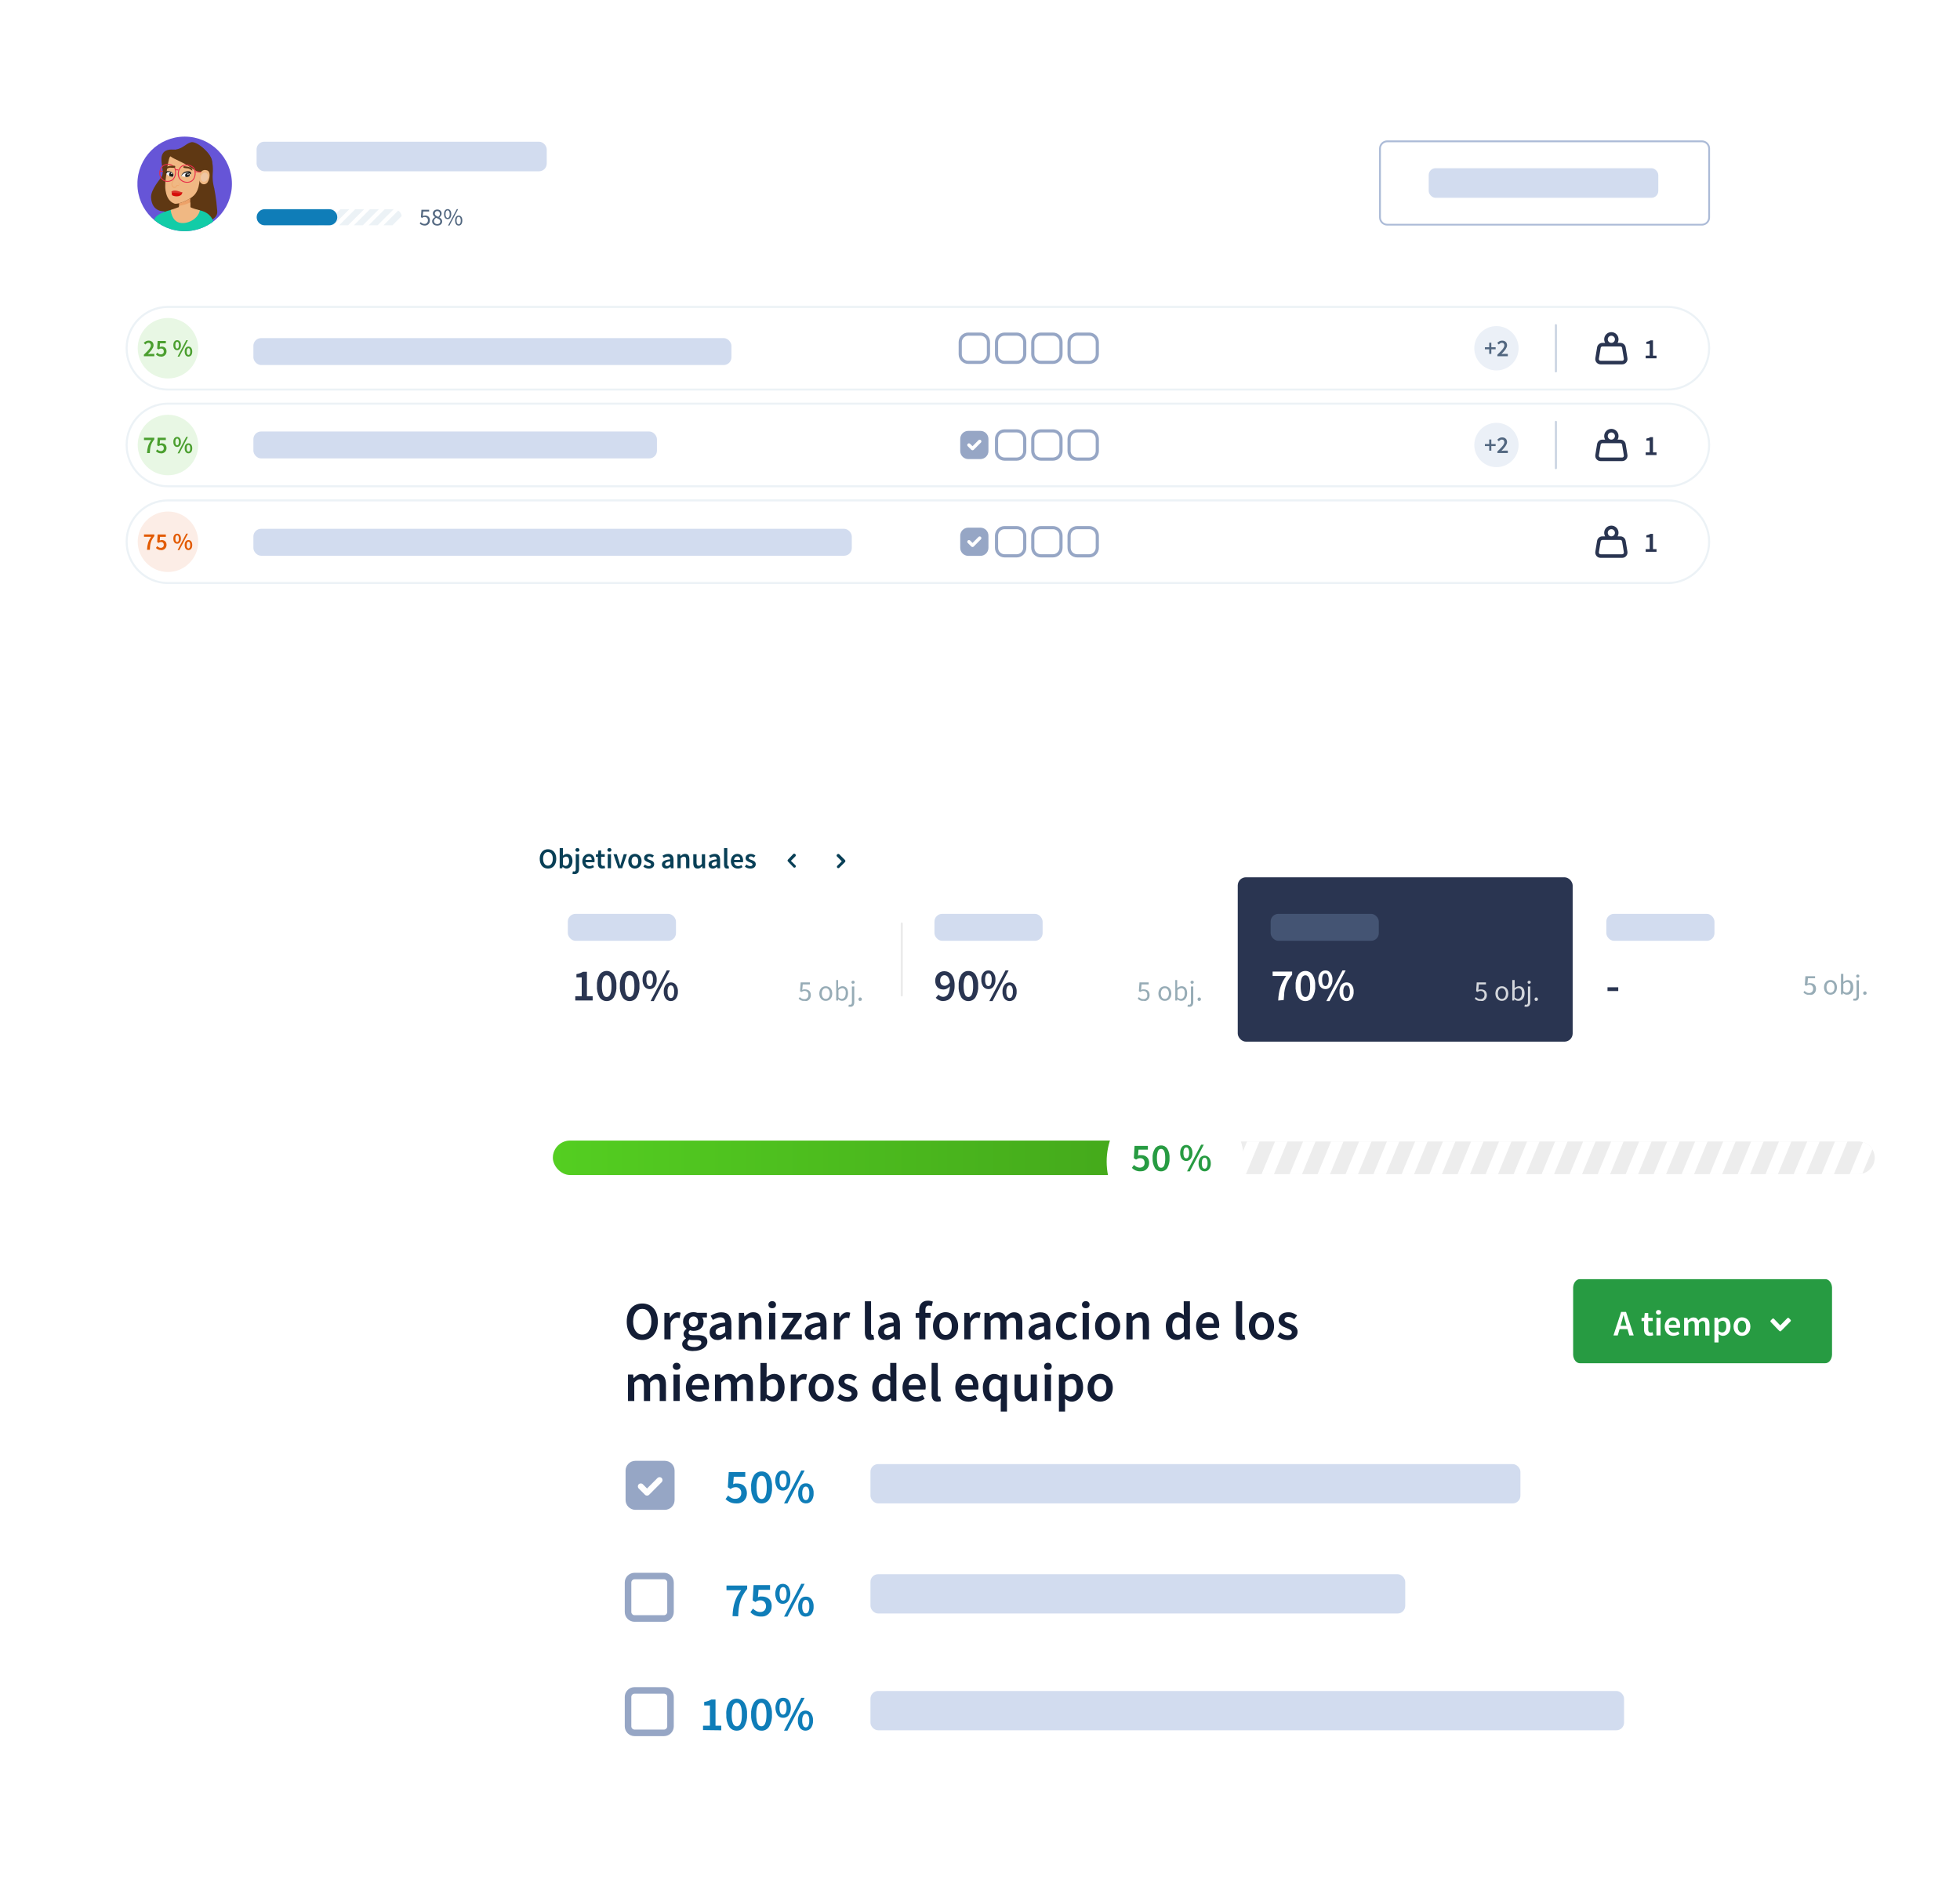 <?xml version="1.0" encoding="utf-8"?>
<svg xmlns="http://www.w3.org/2000/svg" xmlns:xlink="http://www.w3.org/1999/xlink" id="Calque_1" viewBox="0 0 508.66 494.26">
  <defs>
    <style>.cls-1{fill:none;}.cls-2{filter:url(#drop-shadow-4);}.cls-3{fill:#efa76c;}.cls-4{fill:#d8342b;}.cls-5{fill:url(#Dégradé_sans_nom_3);}.cls-6{fill:#4b9f2f;}.cls-7{fill:#e25a00;}.cls-8,.cls-9{fill:#f0b883;}.cls-10{fill:#6655d7;}.cls-11,.cls-12{fill:#2a3551;}.cls-11,.cls-13,.cls-9,.cls-14{fill-rule:evenodd;}.cls-15{fill:#c8d2e1;}.cls-16{fill:#e72b47;}.cls-17{fill:#1d1d1b;}.cls-18{fill:#9f9f9f;opacity:.2;}.cls-18,.cls-19{isolation:isolate;}.cls-20{fill:#ebf0f7;}.cls-21{fill:#5f3813;}.cls-22{fill:#96a6c5;}.cls-23{clip-path:url(#clippath-1);}.cls-24{clip-path:url(#clippath-3);}.cls-25{clip-path:url(#clippath-2);}.cls-26{fill:#acbbd7;}.cls-27{fill:#526780;}.cls-28,.cls-13{fill:#083f56;}.cls-29,.cls-30,.cls-31,.cls-32{fill:#fff;}.cls-19{fill:#7d97a4;}.cls-19,.cls-33{opacity:.8;}.cls-34{fill:#d60e09;}.cls-35{fill:#efc6a3;}.cls-36{fill:#0f7db8;}.cls-37{fill:#f3f5f7;}.cls-38{fill:#445473;}.cls-39{fill:#d2dcef;}.cls-40{fill:#12cca7;}.cls-30{filter:url(#drop-shadow-1);}.cls-31{filter:url(#drop-shadow-3);}.cls-32{filter:url(#drop-shadow-2);}.cls-14{fill:#eda269;}.cls-41{fill:#ecf2f6;}.cls-42{fill:#e8f7e4;}.cls-43{fill:#279b42;}.cls-44{fill:#fcede6;}.cls-45{fill:#131d35;}.cls-46{fill:#ededed;}.cls-47{clip-path:url(#clippath);}</style>
    <filter id="drop-shadow-1" x="119.26" y="271.52" width="392" height="226" filterUnits="userSpaceOnUse">
      <feOffset dx="0" dy="0"/>
      <feGaussianBlur result="blur" stdDeviation="8"/>
      <feFlood flood-color="#131d35" flood-opacity=".1"/>
      <feComposite in2="blur" operator="in"/>
      <feComposite in="SourceGraphic"/>
    </filter>
    <clipPath id="clippath">
      <path class="cls-1" d="M147.72,296.28h334.57c2.34,0,4.24,1.9,4.24,4.24h0c0,2.34-1.9,4.24-4.24,4.24H147.72c-2.34,0-4.24-1.9-4.24-4.24h0c0-2.34,1.9-4.24,4.24-4.24Z"/>
    </clipPath>
    <linearGradient id="Dégradé_sans_nom_3" x1="143.48" y1="393.94" x2="295.96" y2="393.94" gradientTransform="translate(0 694.47) scale(1 -1)" gradientUnits="userSpaceOnUse">
      <stop offset="0" stop-color="#54ce21"/>
      <stop offset="1" stop-color="#44a81b"/>
    </linearGradient>
    <filter id="drop-shadow-2" x="283.91" y="280.52" width="42" height="42" filterUnits="userSpaceOnUse">
      <feOffset dx="1" dy="1"/>
      <feGaussianBlur result="blur-2" stdDeviation="1"/>
      <feFlood flood-color="#131d35" flood-opacity=".1"/>
      <feComposite in2="blur-2" operator="in"/>
      <feComposite in="SourceGraphic"/>
    </filter>
    <filter id="drop-shadow-3" x="-3.74" y="-4.48" width="484" height="214" filterUnits="userSpaceOnUse">
      <feOffset dx="0" dy="0"/>
      <feGaussianBlur result="blur-3" stdDeviation="8"/>
      <feFlood flood-color="#131d35" flood-opacity=".1"/>
      <feComposite in2="blur-3" operator="in"/>
      <feComposite in="SourceGraphic"/>
    </filter>
    <clipPath id="clippath-1">
      <path class="cls-1" d="M66.61,56.39c0-1.16.94-2.09,2.09-2.09h33.48c1.16,0,2.09.94,2.09,2.09s-.94,2.09-2.09,2.09h-33.48c-1.16,0-2.09-.94-2.09-2.09Z"/>
    </clipPath>
    <clipPath id="clippath-2">
      <rect class="cls-1" x="35.67" y="35.46" width="24.53" height="24.53"/>
    </clipPath>
    <clipPath id="clippath-3">
      <path class="cls-1" d="M47.93,35.46c-6.77,0-12.27,5.49-12.27,12.27s5.49,12.27,12.27,12.27,12.26-5.49,12.26-12.27-5.49-12.27-12.26-12.27Z"/>
    </clipPath>
    <filter id="drop-shadow-4" x="115.26" y="203.52" width="398" height="91" filterUnits="userSpaceOnUse">
      <feOffset dx="0" dy="0"/>
      <feGaussianBlur result="blur-4" stdDeviation="8"/>
      <feFlood flood-color="#131d35" flood-opacity=".1"/>
      <feComposite in2="blur-4" operator="in"/>
      <feComposite in="SourceGraphic"/>
    </filter>
  </defs>
  <path class="cls-30" d="M143.48,296.28h343.04v168.74c0,4.52-3.66,8.18-8.18,8.18H151.66c-4.52,0-8.18-3.66-8.18-8.18v-168.74Z"/>
  <path class="cls-46" d="M147.72,296.28h334.57c2.34,0,4.24,1.9,4.24,4.24h0c0,2.34-1.9,4.24-4.24,4.24H147.72c-2.34,0-4.24-1.9-4.24-4.24h0c0-2.34,1.9-4.24,4.24-4.24Z"/>
  <g class="cls-47">
    <rect class="cls-29" x="142.38" y="299.07" width="13.3" height="2.98" transform="translate(-185.66 323.61) rotate(-67.56)"/>
    <rect class="cls-29" x="149.66" y="299.07" width="13.3" height="2.98" transform="translate(-181.16 330.34) rotate(-67.56)"/>
    <rect class="cls-29" x="156.93" y="299.07" width="13.3" height="2.98" transform="translate(-176.67 337.05) rotate(-67.56)"/>
    <rect class="cls-29" x="164.19" y="299.07" width="13.29" height="2.98" transform="translate(-172.15 343.97) rotate(-67.6)"/>
    <rect class="cls-29" x="171.46" y="299.07" width="13.29" height="2.98" transform="translate(-167.62 350.9) rotate(-67.63)"/>
    <rect class="cls-29" x="178.73" y="299.07" width="13.29" height="2.98" transform="translate(-163.15 357.42) rotate(-67.6)"/>
    <rect class="cls-29" x="185.99" y="299.07" width="13.3" height="2.98" transform="translate(-158.69 363.92) rotate(-67.56)"/>
    <rect class="cls-29" x="193.26" y="299.07" width="13.3" height="2.98" transform="translate(-154.2 370.63) rotate(-67.56)"/>
    <rect class="cls-29" x="200.54" y="299.07" width="13.3" height="2.98" transform="translate(-149.7 377.36) rotate(-67.56)"/>
    <rect class="cls-29" x="207.8" y="299.07" width="13.3" height="2.98" transform="translate(-145.21 384.07) rotate(-67.56)"/>
    <rect class="cls-29" x="215.06" y="299.07" width="13.3" height="2.98" transform="translate(-140.72 390.79) rotate(-67.56)"/>
    <rect class="cls-29" x="222.34" y="299.07" width="13.29" height="2.98" transform="translate(-136.1 397.95) rotate(-67.63)"/>
    <rect class="cls-29" x="229.61" y="299.07" width="13.3" height="2.98" transform="translate(-131.73 404.23) rotate(-67.56)"/>
    <rect class="cls-29" x="236.87" y="299.07" width="13.3" height="2.98" transform="translate(-127.23 410.94) rotate(-67.56)"/>
    <rect class="cls-29" x="244.13" y="299.07" width="13.3" height="2.98" transform="translate(-122.74 417.66) rotate(-67.56)"/>
    <rect class="cls-29" x="251.41" y="299.07" width="13.3" height="2.98" transform="translate(-118.24 424.38) rotate(-67.56)"/>
    <rect class="cls-29" x="258.67" y="299.07" width="13.3" height="2.98" transform="translate(-113.75 431.1) rotate(-67.56)"/>
    <rect class="cls-29" x="265.94" y="299.07" width="13.29" height="2.98" transform="translate(-109.18 438.04) rotate(-67.6)"/>
    <rect class="cls-29" x="273.2" y="299.07" width="13.3" height="2.98" transform="translate(-104.77 444.52) rotate(-67.56)"/>
    <rect class="cls-29" x="280.48" y="299.07" width="13.29" height="2.98" transform="translate(-100.18 451.49) rotate(-67.6)"/>
    <rect class="cls-29" x="287.74" y="299.07" width="13.3" height="2.98" transform="translate(-95.78 457.97) rotate(-67.56)"/>
    <rect class="cls-29" x="295.01" y="299.07" width="13.3" height="2.98" transform="translate(-91.28 464.68) rotate(-67.56)"/>
    <rect class="cls-29" x="302.28" y="299.07" width="13.29" height="2.98" transform="translate(-86.58 471.88) rotate(-67.63)"/>
    <rect class="cls-29" x="309.55" y="299.07" width="13.3" height="2.98" transform="translate(-82.29 478.12) rotate(-67.56)"/>
    <rect class="cls-29" x="316.81" y="299.07" width="13.3" height="2.98" transform="translate(-77.8 484.83) rotate(-67.56)"/>
    <rect class="cls-29" x="324.08" y="299.07" width="13.3" height="2.98" transform="translate(-73.31 491.55) rotate(-67.56)"/>
    <rect class="cls-29" x="331.35" y="299.07" width="13.3" height="2.98" transform="translate(-68.81 498.28) rotate(-67.56)"/>
    <rect class="cls-29" x="338.62" y="299.07" width="13.3" height="2.98" transform="translate(-64.32 504.99) rotate(-67.56)"/>
    <rect class="cls-29" x="345.88" y="299.07" width="13.3" height="2.98" transform="translate(-59.82 511.7) rotate(-67.56)"/>
    <rect class="cls-29" x="353.14" y="299.07" width="13.29" height="2.98" transform="translate(-55.2 518.67) rotate(-67.6)"/>
    <rect class="cls-29" x="360.42" y="299.07" width="13.3" height="2.98" transform="translate(-50.83 525.15) rotate(-67.56)"/>
    <rect class="cls-29" x="367.69" y="299.07" width="13.29" height="2.98" transform="translate(-46.2 532.11) rotate(-67.6)"/>
    <rect class="cls-29" x="374.95" y="299.07" width="13.3" height="2.98" transform="translate(-41.85 538.57) rotate(-67.56)"/>
    <rect class="cls-29" x="382.22" y="299.07" width="13.29" height="2.98" transform="translate(-37.06 545.81) rotate(-67.63)"/>
    <rect class="cls-29" x="389.49" y="299.07" width="13.3" height="2.98" transform="translate(-32.86 552.01) rotate(-67.56)"/>
    <rect class="cls-29" x="396.76" y="299.07" width="13.3" height="2.98" transform="translate(-28.37 558.73) rotate(-67.56)"/>
    <rect class="cls-29" x="404.02" y="299.07" width="13.3" height="2.98" transform="translate(-23.87 565.44) rotate(-67.56)"/>
    <rect class="cls-29" x="411.3" y="299.07" width="13.3" height="2.98" transform="translate(-19.37 572.17) rotate(-67.56)"/>
    <rect class="cls-29" x="418.56" y="299.07" width="13.3" height="2.98" transform="translate(-14.88 578.88) rotate(-67.56)"/>
    <rect class="cls-29" x="425.82" y="299.07" width="13.3" height="2.98" transform="translate(-10.39 585.6) rotate(-67.56)"/>
    <rect class="cls-29" x="433.09" y="299.07" width="13.3" height="2.98" transform="translate(-5.9 592.31) rotate(-67.56)"/>
    <rect class="cls-29" x="440.37" y="299.07" width="13.3" height="2.98" transform="translate(-1.4 599.04) rotate(-67.56)"/>
    <rect class="cls-29" x="447.63" y="299.07" width="13.3" height="2.98" transform="translate(3.09 605.75) rotate(-67.56)"/>
    <rect class="cls-29" x="454.89" y="299.07" width="13.29" height="2.98" transform="translate(7.77 612.74) rotate(-67.6)"/>
    <rect class="cls-29" x="462.17" y="299.07" width="13.3" height="2.98" transform="translate(12.09 619.19) rotate(-67.56)"/>
    <rect class="cls-29" x="469.44" y="299.07" width="13.29" height="2.98" transform="translate(16.77 626.18) rotate(-67.6)"/>
    <rect class="cls-29" x="476.7" y="299.07" width="13.3" height="2.98" transform="translate(21.07 632.62) rotate(-67.56)"/>
  </g>
  <rect class="cls-5" x="143.48" y="296.05" width="152.47" height="8.95" rx="4.47" ry="4.47"/>
  <circle class="cls-32" cx="304.01" cy="300.52" r="17.81"/>
  <path class="cls-43" d="M295.96,304.04c-.46.01-.91-.08-1.33-.27-.33-.16-.62-.37-.88-.63l.54-.76c.2.19.42.36.66.49.26.14.55.21.85.21.33,0,.66-.11.91-.33.24-.24.36-.57.34-.91.02-.33-.09-.66-.31-.91-.24-.21-.55-.33-.87-.31-.18,0-.37.02-.54.09-.18.08-.35.17-.51.28l-.57-.36.19-3.19h3.46v.98h-2.43l-.13,1.57c.12-.07.25-.12.39-.15.15-.02.31-.02.46,0,.27,0,.54.03.79.12.24.08.46.2.64.37.19.17.35.39.45.63.11.28.17.59.16.89,0,.33-.07.65-.19.95-.12.26-.29.5-.51.7-.21.2-.46.35-.73.43-.28.08-.56.11-.85.09ZM301.33,304.04c-.65.02-1.27-.31-1.61-.87-.44-.76-.65-1.64-.6-2.52-.06-.87.15-1.74.6-2.49.35-.54.96-.86,1.61-.84.65-.02,1.25.3,1.61.84.44.75.64,1.62.58,2.49.05.88-.15,1.75-.58,2.52-.35.55-.96.88-1.61.87ZM301.33,303.11c.15,0,.29-.04.42-.12.16-.1.28-.25.36-.42.1-.25.18-.51.22-.78.05-.38.08-.76.07-1.15,0-.38-.02-.77-.07-1.15-.04-.26-.12-.51-.22-.75-.07-.17-.2-.31-.36-.4-.13-.08-.27-.12-.42-.12-.16,0-.31.04-.45.12-.15.1-.26.24-.33.4-.11.24-.18.49-.22.75-.07.38-.1.76-.09,1.15,0,.38.02.77.09,1.15.05.27.12.53.22.78.07.16.19.31.33.42.13.08.29.12.45.12ZM307.86,301.35c-.45,0-.87-.21-1.15-.55-.31-.46-.46-1.01-.43-1.57-.02-.53.13-1.05.43-1.49.28-.35.7-.55,1.15-.55.45,0,.87.21,1.15.55.31.43.47.96.45,1.49.03.56-.12,1.11-.45,1.57-.28.35-.7.55-1.15.55h0ZM307.86,300.67c.23,0,.43-.13.54-.33.16-.35.23-.72.21-1.1.03-.37-.05-.74-.21-1.07-.09-.21-.31-.35-.54-.34-.23,0-.43.14-.54.34-.16.33-.22.71-.19,1.07-.03.38.04.76.19,1.1.11.2.31.32.54.33h0ZM308.07,304.04l3.64-6.91h.7l-3.61,6.91h-.73ZM312.63,304.04c-.45.01-.88-.19-1.15-.55-.3-.44-.45-.96-.43-1.49-.02-.53.13-1.05.43-1.49.28-.35.7-.55,1.15-.55.45,0,.87.21,1.15.55.31.43.47.96.45,1.49.02.53-.14,1.06-.45,1.49-.27.36-.7.56-1.15.55h0ZM312.63,303.35c.23,0,.43-.13.54-.33.17-.34.24-.72.21-1.1.03-.37-.04-.74-.21-1.07-.1-.21-.31-.34-.54-.34-.23.01-.43.14-.54.34-.16.33-.22.71-.19,1.07-.03.38.04.76.19,1.1.11.2.31.32.54.33h0Z"/>
  <path class="cls-36" d="M191.02,390.23c-.56.01-1.12-.1-1.63-.34-.4-.2-.77-.46-1.1-.76l.67-.94c.25.23.52.43.82.6.32.18.69.27,1.06.25.4.01.8-.12,1.1-.39.3-.3.46-.71.43-1.13.06-.76-.51-1.43-1.27-1.49-.07,0-.15,0-.22,0-.22,0-.45.04-.66.12-.22.09-.43.2-.63.34l-.7-.45.24-3.94h4.28v1.21h-2.98l-.16,1.94c.16-.08.32-.14.49-.19.18-.02.37-.02.55,0,.33,0,.67.05.98.15.29.09.56.24.79.45.23.22.41.49.54.79.3.73.3,1.55,0,2.28-.14.33-.35.62-.61.87-.27.23-.58.4-.91.52-.35.11-.72.15-1.09.12Z"/>
  <path class="cls-36" d="M197.65,390.23c-.8.02-1.56-.39-1.98-1.07-.55-.94-.8-2.03-.73-3.12-.08-1.07.18-2.15.73-3.07.44-.66,1.19-1.05,1.98-1.03.8-.02,1.55.37,1.98,1.04.55.92.8,1.99.73,3.06.07,1.09-.18,2.17-.73,3.12-.42.68-1.18,1.09-1.98,1.07ZM197.65,389.1c.19,0,.38-.06.54-.16.19-.13.33-.31.42-.52.14-.3.23-.62.28-.94.14-.94.14-1.9,0-2.85-.05-.32-.15-.63-.28-.92-.09-.2-.24-.37-.42-.49-.33-.2-.74-.2-1.07,0-.18.13-.32.29-.42.49-.13.29-.23.6-.27.92-.14.94-.14,1.9,0,2.85.04.33.13.64.27.94.09.21.23.39.42.52.16.11.35.16.54.16Z"/>
  <path class="cls-36" d="M203.23,386.91c-.58.04-1.14-.22-1.49-.69-.74-1.18-.74-2.67,0-3.85.64-.78,1.78-.89,2.56-.26.09.08.18.16.26.26.74,1.18.74,2.67,0,3.85-.31.42-.8.67-1.33.69ZM203.23,386.07c.28-.01.53-.17.66-.42.2-.42.28-.89.25-1.36.03-.46-.06-.92-.25-1.34-.13-.24-.38-.4-.66-.4-.28,0-.53.16-.67.4-.2.42-.28.88-.25,1.34-.03.47.06.93.25,1.36.14.25.39.41.67.42ZM203.47,390.23l4.47-8.53h.88l-4.47,8.53h-.88ZM209.12,390.23c-.55,0-1.08-.25-1.42-.69-.4-.57-.59-1.25-.55-1.94-.04-.68.16-1.35.55-1.91.34-.44.86-.69,1.42-.67.58-.04,1.14.21,1.49.67.39.56.58,1.23.54,1.91.04.69-.15,1.37-.54,1.94-.35.46-.91.72-1.49.69h0ZM209.12,389.38c.28,0,.54-.16.66-.42.2-.42.29-.89.25-1.36.04-.46-.05-.92-.25-1.33-.18-.36-.62-.51-.98-.33-.15.07-.26.19-.33.33-.21.41-.3.87-.27,1.33-.03.47.06.94.27,1.36.12.25.38.42.66.42h0Z"/>
  <path class="cls-36" d="M190.11,419.48c.02-.65.08-1.31.18-1.95.08-.58.22-1.15.4-1.7.17-.54.39-1.06.66-1.57.29-.52.62-1.02.98-1.49h-3.79v-1.22h5.37v.88c-.42.52-.8,1.07-1.13,1.66-.29.5-.52,1.04-.69,1.6-.17.58-.29,1.16-.36,1.76-.07.63-.13,1.33-.16,2.1l-1.46-.06Z"/>
  <path class="cls-36" d="M197.47,419.6c-.56.01-1.12-.1-1.64-.33-.4-.2-.77-.46-1.09-.78l.66-.94c.25.23.52.43.82.6.32.18.69.28,1.06.27.41.02.81-.12,1.1-.4.57-.64.57-1.6,0-2.24-.29-.27-.68-.41-1.07-.39-.22,0-.45.03-.66.1-.22.09-.43.21-.63.34l-.69-.43.24-3.95h4.27v1.22h-2.98l-.16,1.92c.16-.08.32-.14.49-.19.19-.02.38-.02.57,0,.33,0,.66.05.97.15.3.1.57.25.81.46.24.21.42.48.54.78.14.35.2.73.19,1.1,0,.4-.07.8-.22,1.18-.15.33-.37.62-.63.87-.26.24-.56.42-.89.54-.34.1-.69.14-1.04.12Z"/>
  <path class="cls-36" d="M203.23,416.3c-.58.04-1.14-.22-1.49-.69-.73-1.17-.73-2.66,0-3.83.64-.78,1.78-.89,2.56-.26.09.08.18.16.26.26.73,1.17.73,2.66,0,3.83-.31.42-.8.67-1.33.69ZM203.23,415.47c.28,0,.53-.17.66-.42.34-.87.34-1.83,0-2.7-.13-.24-.38-.4-.66-.4-.28,0-.53.16-.67.4-.34.87-.34,1.83,0,2.7.13.25.39.41.67.42ZM203.47,419.63l4.47-8.52h.88l-4.47,8.52h-.88ZM209.12,419.63c-.56.02-1.09-.24-1.42-.69-.39-.56-.59-1.24-.55-1.92-.04-.69.15-1.37.55-1.92.34-.44.86-.69,1.42-.67.58-.04,1.14.21,1.49.67.39.56.58,1.24.54,1.92.04.68-.15,1.36-.54,1.92-.36.45-.92.7-1.49.66v.03ZM209.12,418.78c.28,0,.54-.16.66-.42.2-.42.29-.88.25-1.34.04-.46-.05-.93-.25-1.34-.18-.36-.62-.51-.98-.33-.15.07-.26.19-.33.33-.21.41-.3.88-.27,1.34-.03.46.06.93.27,1.34.12.25.38.42.66.42h0Z"/>
  <path class="cls-36" d="M182.45,449.07v-1.13h1.79v-5.25h-1.49v-.91c.35-.06.7-.15,1.04-.27.28-.1.55-.22.81-.37h1.09v6.8h1.49v1.19l-4.73-.06Z"/>
  <path class="cls-36" d="M191.2,449.22c-.81.02-1.56-.39-1.98-1.07-.55-.94-.8-2.03-.73-3.12-.09-1.07.15-2.13.69-3.06.75-1.1,2.24-1.38,3.34-.63.25.17.46.38.63.63.55.92.8,1.99.73,3.06.07,1.09-.18,2.17-.73,3.12-.42.67-1.15,1.08-1.94,1.07ZM191.2,448.09c.19,0,.38-.06.54-.16.19-.13.33-.31.42-.52.14-.3.23-.62.28-.94.07-.49.1-.99.09-1.49,0-.47-.02-.95-.09-1.42-.05-.32-.15-.63-.28-.92-.09-.2-.23-.37-.42-.49-.33-.2-.74-.2-1.07,0-.18.12-.33.29-.42.49-.13.29-.23.61-.28.92-.07.47-.1.94-.09,1.42,0,.5.02,1,.09,1.49.05.32.15.64.28.94.09.21.23.39.42.52.16.11.35.16.54.16h0Z"/>
  <path class="cls-36" d="M197.64,449.22c-.8.02-1.56-.39-1.98-1.07-.54-.95-.79-2.03-.73-3.12-.07-1.07.19-2.14.73-3.07.44-.66,1.19-1.06,1.98-1.04.8-.02,1.54.38,1.97,1.06.55.92.8,1.99.73,3.06.07,1.09-.18,2.17-.73,3.12-.42.68-1.17,1.09-1.97,1.07ZM197.64,448.09c.17,0,.33-.06.48-.15.19-.13.34-.31.42-.52.14-.3.23-.62.28-.94.07-.49.11-.99.1-1.49,0-.47-.03-.95-.1-1.42-.05-.32-.15-.63-.28-.92-.09-.2-.23-.37-.42-.49-.33-.2-.74-.2-1.07,0-.18.12-.33.29-.42.49-.13.29-.23.6-.27.92-.08.47-.11.94-.1,1.42-.01.5.02,1,.1,1.49.04.33.13.64.27.94.09.21.23.39.42.52.18.11.39.16.6.15h0Z"/>
  <path class="cls-36" d="M203.22,445.89c-.56.02-1.09-.24-1.42-.69-.74-1.18-.74-2.67,0-3.85.34-.44.86-.69,1.42-.67.58-.03,1.13.22,1.49.67.72,1.18.72,2.67,0,3.85-.35.46-.91.72-1.49.69ZM203.22,445.06c.28-.01.53-.17.66-.42.2-.42.28-.89.25-1.36.03-.46-.06-.92-.25-1.34-.13-.24-.38-.4-.66-.4-.28,0-.53.16-.67.4-.2.42-.28.88-.25,1.34-.03.47.06.93.25,1.36.14.25.39.41.67.42ZM203.47,449.22l4.47-8.53h.88l-4.47,8.53h-.88ZM209.11,449.22c-.58.03-1.14-.23-1.49-.69-.4-.57-.59-1.25-.55-1.94-.04-.68.16-1.35.55-1.91.64-.78,1.8-.9,2.58-.25.09.08.18.16.25.25.39.56.58,1.23.54,1.91.04.69-.15,1.37-.54,1.94-.32.42-.81.67-1.34.69h0ZM209.11,448.37c.28,0,.54-.16.66-.42.2-.42.29-.89.25-1.36.04-.46-.05-.92-.25-1.33-.18-.36-.62-.51-.98-.33-.15.07-.26.19-.33.33-.21.41-.3.87-.27,1.33-.03.47.06.94.27,1.36.12.25.38.42.66.42Z"/>
  <path class="cls-22" d="M172.31,420.96h-7.62c-1.41,0-2.55-1.14-2.55-2.55v-7.62c0-1.41,1.14-2.55,2.55-2.55h7.62c1.41,0,2.55,1.14,2.55,2.55v7.62c0,1.41-1.14,2.55-2.55,2.55ZM164.69,409.93c-.47,0-.85.38-.85.85v7.62c0,.47.38.85.85.85h7.62c.47,0,.85-.38.85-.85v-7.62c0-.47-.38-.85-.85-.85h-7.62Z"/>
  <rect class="cls-22" x="163.2" y="380.03" width="11.02" height="11.02" rx="1.7" ry="1.7"/>
  <path class="cls-22" d="M172.52,391.9h-7.62c-1.41,0-2.55-1.14-2.55-2.55v-7.62c0-1.41,1.14-2.55,2.55-2.55h7.62c1.41,0,2.55,1.14,2.55,2.55v7.62c0,1.41-1.14,2.55-2.55,2.55ZM164.9,380.88c-.47,0-.85.38-.85.85v7.62c0,.47.38.85.85.85h7.62c.47,0,.85-.38.85-.85v-7.62c0-.47-.38-.85-.85-.85h-7.62Z"/>
  <path class="cls-22" d="M172.31,450.64h-7.62c-1.41,0-2.55-1.14-2.55-2.55v-7.62c0-1.41,1.14-2.55,2.55-2.55h7.62c1.41,0,2.55,1.14,2.55,2.55v7.62c0,1.41-1.14,2.55-2.55,2.55ZM164.69,439.62c-.47,0-.85.38-.85.85v7.62c0,.47.38.85.85.85h7.62c.47,0,.85-.38.85-.85v-7.62c0-.47-.38-.85-.85-.85h-7.62Z"/>
  <path class="cls-43" d="M410.11,332.02h63.49c.96-.07,1.79.91,1.85,2.19v17.45c-.06,1.28-.88,2.26-1.85,2.19h-63.49c-.96.07-1.79-.91-1.85-2.19v-17.45c.06-1.28.88-2.26,1.85-2.19Z"/>
  <path class="cls-29" d="M464.68,342.57c.12.12.12.3,0,.42l-2.05,2.08-.42.41c-.05.06-.12.09-.2.09-.08,0-.16-.03-.21-.09l-.42-.41-1.83-1.92c-.12-.12-.12-.3,0-.42l.41-.41c.05-.06.13-.09.21-.09.08,0,.16.03.21.09l1.63,1.7,1.84-1.87c.12-.12.3-.12.42,0l.41.42Z"/>
  <path class="cls-13" d="M217.3,221.75c.14-.13.36-.13.51,0l1.49,1.49c.13.14.13.36,0,.51l-1.49,1.49c-.14.14-.37.14-.51,0s-.14-.37,0-.51l1.16-1.16-1.16-1.18c-.18-.11-.24-.33-.13-.51.03-.05.08-.1.13-.13Z"/>
  <path class="cls-13" d="M206.43,221.75c.13.14.13.36,0,.51l-1.18,1.18,1.18,1.16c.14.14.14.37,0,.51s-.37.14-.51,0l-1.42-1.49c-.14-.13-.15-.34-.02-.48,0,0,.01-.02.02-.02l1.42-1.49c.18-.1.4-.04.51.13Z"/>
  <rect class="cls-39" x="225.9" y="380.03" width="168.68" height="10.2" rx="2" ry="2"/>
  <rect class="cls-39" x="225.9" y="408.61" width="138.79" height="10.2" rx="2" ry="2"/>
  <rect class="cls-39" x="225.9" y="438.92" width="195.58" height="10.2" rx="2" ry="2"/>
  <path class="cls-31" d="M20.57,28.46c0-4.52,3.66-8.18,8.18-8.18h418.92c4.52,0,8.18,3.66,8.18,8.18v147.92c0,4.52-3.66,8.18-8.18,8.18H28.75c-4.52,0-8.18-3.66-8.18-8.18V28.46Z"/>
  <path class="cls-29" d="M45.68,61.09c-7.21,0-13.08-5.87-13.08-13.08s5.87-13.08,13.08-13.08,13.08,5.87,13.08,13.08-5.87,13.08-13.08,13.08ZM45.68,35.98c-6.64,0-12.03,5.4-12.03,12.03s5.4,12.03,12.03,12.03,12.03-5.4,12.03-12.03-5.4-12.03-12.03-12.03Z"/>
  <g class="cls-23">
    <line class="cls-29" x1="86.76" y1="53.19" x2="77.48" y2="62.48"/>
    <rect class="cls-41" x="75.56" y="57.02" width="13.13" height="1.64" transform="translate(-16.84 75.01) rotate(-45)"/>
    <line class="cls-29" x1="94.44" y1="53.19" x2="85.16" y2="62.48"/>
    <rect class="cls-41" x="83.23" y="57.02" width="13.13" height="1.64" transform="translate(-14.59 80.44) rotate(-45)"/>
    <line class="cls-29" x1="90.6" y1="53.19" x2="81.32" y2="62.48"/>
    <rect class="cls-41" x="79.4" y="57.02" width="13.13" height="1.64" transform="translate(-15.72 77.72) rotate(-45)"/>
    <line class="cls-29" x1="98.28" y1="53.19" x2="89" y2="62.48"/>
    <rect class="cls-41" x="87.07" y="57.02" width="13.13" height="1.64" transform="translate(-13.47 83.15) rotate(-45)"/>
    <line class="cls-29" x1="105.96" y1="53.19" x2="96.67" y2="62.48"/>
    <rect class="cls-41" x="94.75" y="57.02" width="13.13" height="1.64" transform="translate(-11.22 88.58) rotate(-45)"/>
    <line class="cls-29" x1="102.12" y1="53.19" x2="92.83" y2="62.48"/>
    <rect class="cls-41" x="90.91" y="57.02" width="13.13" height="1.64" transform="translate(-12.35 85.86) rotate(-45)"/>
  </g>
  <path class="cls-36" d="M66.61,56.39c0-1.16.94-2.09,2.09-2.09h16.74c1.16,0,2.09.94,2.09,2.09s-.94,2.09-2.09,2.09h-16.74c-1.16,0-2.09-.94-2.09-2.09Z"/>
  <path class="cls-27" d="M110.24,58.55c-.16,0-.31-.02-.44-.05-.13-.03-.25-.07-.36-.12-.1-.05-.2-.11-.29-.17-.08-.07-.16-.14-.23-.21l.25-.34c.12.12.26.23.41.32.16.09.36.14.6.14.12,0,.23-.02.34-.06.11-.05.2-.11.28-.19.08-.08.14-.18.19-.29.05-.11.07-.24.07-.38,0-.28-.08-.49-.23-.65-.15-.15-.36-.23-.62-.23-.14,0-.26.02-.36.06-.1.04-.21.1-.33.18l-.28-.18.13-1.93h2v.45h-1.55l-.11,1.19c.1-.05.19-.09.29-.12.1-.03.21-.04.33-.04.17,0,.33.03.48.08s.28.13.4.23c.11.1.2.23.26.39.07.15.1.34.1.56s-.04.41-.11.58c-.08.17-.18.31-.3.43-.13.11-.27.2-.43.26-.16.06-.33.09-.5.09ZM113.46,58.55c-.19,0-.36-.03-.53-.08-.16-.05-.3-.13-.41-.23-.11-.1-.2-.22-.27-.35-.07-.13-.1-.28-.1-.44,0-.13.02-.25.06-.36.05-.11.1-.21.17-.3.07-.09.15-.17.24-.24.09-.07.19-.13.28-.18v-.03c-.15-.1-.28-.23-.39-.38-.11-.15-.17-.33-.17-.55,0-.15.03-.3.09-.42s.14-.23.24-.32c.1-.09.22-.16.36-.21.14-.05.29-.08.45-.08.18,0,.33.03.47.08.14.05.26.12.35.22.1.09.18.21.23.34.05.13.08.27.08.43,0,.1-.02.21-.06.3-.03.1-.08.19-.13.27-.05.08-.11.16-.18.23-.06.07-.13.12-.19.17v.03c.09.05.17.11.26.18.08.06.16.14.22.22.07.08.12.17.16.28.04.1.06.22.06.36,0,.15-.03.29-.09.42-.06.13-.15.24-.26.34s-.25.17-.41.23c-.16.05-.33.08-.53.08ZM113.75,56.29c.13-.12.24-.25.31-.38.08-.13.11-.27.11-.42,0-.2-.06-.37-.18-.5-.12-.14-.29-.21-.51-.21-.19,0-.34.06-.46.18s-.18.27-.18.47c0,.12.03.23.08.31.05.08.12.16.2.23.09.07.19.13.3.18.11.05.23.1.35.14ZM113.48,58.17c.23,0,.42-.06.57-.19.15-.13.22-.3.22-.51,0-.13-.03-.24-.09-.33s-.14-.17-.24-.24c-.1-.07-.22-.13-.35-.19-.13-.06-.27-.12-.41-.18-.16.11-.29.24-.4.38-.1.14-.16.31-.16.49,0,.11.02.22.06.31.05.09.11.17.18.24.08.07.17.12.28.16s.22.06.34.06ZM116.17,56.88c-.28,0-.51-.11-.68-.34-.17-.23-.25-.55-.25-.97s.08-.73.25-.95c.17-.23.4-.34.68-.34s.51.11.68.34c.17.22.26.54.26.95s-.09.74-.26.97-.4.34-.68.34ZM116.17,56.56c.16,0,.29-.08.39-.24.1-.17.15-.41.15-.74s-.05-.57-.15-.73c-.1-.16-.23-.24-.39-.24s-.3.08-.4.24c-.1.16-.15.4-.15.73s.05.57.15.74c.1.16.23.24.4.24ZM116.28,58.55l2.27-4.27h.35l-2.27,4.27h-.35ZM119.04,58.55c-.28,0-.51-.11-.68-.34-.17-.23-.25-.55-.25-.97s.08-.73.25-.95c.17-.23.4-.34.68-.34s.51.11.68.34c.17.22.26.54.26.95s-.09.74-.26.97-.4.34-.68.34ZM119.04,58.23c.16,0,.29-.08.39-.24.1-.17.15-.41.15-.74s-.05-.57-.15-.73c-.1-.16-.23-.24-.39-.24s-.3.08-.4.24c-.1.16-.15.4-.15.73s.05.57.15.74c.1.16.23.24.4.24Z"/>
  <rect class="cls-39" x="66.59" y="36.78" width="75.3" height="7.68" rx="2" ry="2"/>
  <rect class="cls-39" x="370.78" y="43.66" width="59.58" height="7.68" rx="1.78" ry="1.78"/>
  <path class="cls-29" d="M43.59,79.67h389.24c5.92,0,10.72,4.8,10.72,10.72h0c0,5.92-4.8,10.72-10.72,10.72H43.59c-5.92,0-10.72-4.8-10.72-10.72h0c0-5.92,4.8-10.72,10.72-10.72Z"/>
  <path class="cls-41" d="M432.83,101.38H43.59c-6.06,0-10.99-4.93-10.99-10.99s4.93-10.99,10.99-10.99h389.24c6.06,0,10.99,4.93,10.99,10.99s-4.93,10.99-10.99,10.99ZM43.59,79.93c-5.77,0-10.46,4.69-10.46,10.46s4.69,10.46,10.46,10.46h389.24c5.77,0,10.46-4.69,10.46-10.46s-4.69-10.46-10.46-10.46H43.59Z"/>
  <circle class="cls-42" cx="43.59" cy="90.39" r="8.37"/>
  <path class="cls-29" d="M43.59,99.29c-4.9,0-8.89-3.99-8.89-8.89s3.99-8.89,8.89-8.89,8.89,3.99,8.89,8.89-3.99,8.89-8.89,8.89ZM43.59,82.54c-4.33,0-7.85,3.52-7.85,7.85s3.52,7.85,7.85,7.85,7.85-3.52,7.85-7.85-3.52-7.85-7.85-7.85Z"/>
  <path class="cls-6" d="M37.34,92.48v-.42c.28-.27.53-.51.75-.74.23-.23.42-.44.57-.63.16-.19.28-.37.36-.54.08-.17.13-.33.13-.48,0-.21-.06-.38-.17-.5-.11-.13-.28-.19-.49-.19-.15,0-.3.04-.43.13-.13.09-.24.19-.35.31l-.4-.4c.18-.2.37-.35.57-.45.2-.11.43-.16.71-.16.19,0,.37.03.52.09s.29.14.4.25c.11.1.19.23.25.38.06.15.09.32.09.5s-.04.36-.12.54c-.08.18-.18.36-.31.55-.13.18-.28.37-.46.57-.18.2-.36.4-.56.61.1,0,.22-.02.34-.03.12-.01.23-.02.33-.02h.98v.62h-2.7ZM41.84,92.56c-.32,0-.59-.05-.82-.16-.22-.11-.4-.24-.55-.39l.33-.46c.12.11.26.21.41.3.15.08.33.13.53.13.23,0,.41-.07.55-.2.15-.13.22-.32.22-.57s-.07-.42-.2-.55-.31-.19-.53-.19c-.13,0-.24.02-.33.06-.09.03-.19.09-.31.17l-.35-.22.12-1.97h2.13v.61h-1.51l-.08.97c.08-.04.17-.07.24-.09.08-.03.18-.04.28-.04.17,0,.33.03.48.08.15.05.29.13.4.23.11.1.2.23.27.39.07.15.1.34.1.55s-.04.41-.12.58c-.08.17-.18.32-.31.43-.13.12-.28.21-.45.27-.17.06-.34.09-.53.09ZM45.97,90.9c-.29,0-.53-.11-.71-.34-.18-.23-.27-.55-.27-.97s.09-.73.27-.95c.18-.23.42-.34.71-.34s.52.11.7.34c.18.22.28.54.28.95s-.09.74-.28.97c-.18.23-.41.34-.7.34ZM45.97,90.48c.13,0,.24-.07.33-.21.09-.14.13-.37.13-.68s-.04-.53-.13-.67c-.08-.14-.19-.21-.33-.21s-.24.07-.33.21c-.08.13-.13.36-.13.67s.04.54.13.68c.09.14.2.21.33.21ZM46.09,92.56l2.24-4.26h.44l-2.23,4.26h-.45ZM48.91,92.56c-.29,0-.53-.11-.71-.34-.18-.23-.27-.55-.27-.97s.09-.73.27-.95c.18-.23.42-.34.71-.34s.52.11.7.34c.18.22.28.54.28.95s-.09.74-.28.97c-.18.23-.41.34-.7.34ZM48.91,92.14c.13,0,.24-.07.33-.21.09-.14.13-.37.13-.68s-.04-.53-.13-.67c-.08-.14-.19-.21-.33-.21s-.24.07-.33.21c-.08.13-.13.36-.13.67s.04.54.13.68c.09.14.2.21.33.21Z"/>
  <path class="cls-11" d="M419.79,89c.16-.27.25-.59.25-.93,0-1.03-.83-1.86-1.86-1.86s-1.86.83-1.86,1.86c0,.34.09.66.25.93h-.72c-.68,0-1.26.49-1.37,1.17l-.46,2.79c-.14.85.51,1.62,1.37,1.62h5.59c.86,0,1.51-.77,1.37-1.62l-.46-2.79c-.11-.67-.69-1.17-1.37-1.17h-.72ZM419.11,88.07c0,.51-.42.93-.93.93s-.93-.42-.93-.93.42-.93.93-.93.93.42.93.93ZM415.85,89.93c-.22,0-.41.16-.45.39l-.46,2.79c-.05.29.17.54.45.54h5.59c.28,0,.5-.25.45-.54l-.46-2.79c-.04-.23-.23-.39-.45-.39h-4.67Z"/>
  <path class="cls-12" d="M427.09,93.01v-.69h1.04v-3.06h-.86v-.53c.23-.04.43-.1.6-.15.17-.06.33-.14.48-.23h.63v3.97h.92v.69h-2.81Z"/>
  <circle class="cls-20" cx="388.36" cy="90.39" r="6.28"/>
  <path class="cls-29" d="M388.36,97.19c-3.75,0-6.8-3.05-6.8-6.8s3.05-6.8,6.8-6.8,6.8,3.05,6.8,6.8-3.05,6.8-6.8,6.8ZM388.36,84.64c-3.17,0-5.75,2.58-5.75,5.76s2.58,5.75,5.75,5.75,5.75-2.58,5.75-5.75-2.58-5.76-5.75-5.76Z"/>
  <path class="cls-27" d="M386.48,91.86v-1.19h-1.12v-.53h1.12v-1.19h.55v1.19h1.12v.53h-1.12v1.19h-.55ZM388.6,92.48v-.42c.28-.27.53-.51.75-.74.23-.23.42-.44.57-.63.16-.19.28-.37.36-.54.08-.17.13-.33.13-.48,0-.21-.06-.38-.17-.5-.11-.13-.28-.19-.49-.19-.15,0-.3.04-.43.13-.13.09-.24.19-.35.31l-.4-.4c.18-.2.37-.35.57-.45.2-.11.43-.16.71-.16.19,0,.37.03.52.09s.29.14.4.25c.11.1.19.23.25.38.06.15.09.32.09.5s-.04.36-.12.54c-.08.18-.18.36-.31.55-.13.18-.28.37-.46.57-.18.2-.36.4-.56.61.1,0,.22-.02.34-.03.12-.01.23-.02.33-.02h.98v.62h-2.7Z"/>
  <path class="cls-29" d="M373.71,97.19c-3.75,0-6.8-3.05-6.8-6.8s3.05-6.8,6.8-6.8,6.8,3.05,6.8,6.8-3.05,6.8-6.8,6.8ZM373.71,84.64c-3.17,0-5.75,2.58-5.75,5.76s2.58,5.75,5.75,5.75,5.75-2.58,5.75-5.75-2.58-5.76-5.75-5.76Z"/>
  <path class="cls-29" d="M363.25,97.19c-3.75,0-6.8-3.05-6.8-6.8s3.05-6.8,6.8-6.8,6.8,3.05,6.8,6.8-3.05,6.8-6.8,6.8ZM363.25,84.64c-3.17,0-5.75,2.58-5.75,5.76s2.58,5.75,5.75,5.75,5.75-2.58,5.75-5.75-2.58-5.76-5.75-5.76Z"/>
  <path class="cls-29" d="M352.79,97.19c-3.75,0-6.8-3.05-6.8-6.8s3.05-6.8,6.8-6.8,6.8,3.05,6.8,6.8-3.05,6.8-6.8,6.8ZM352.79,84.64c-3.17,0-5.75,2.58-5.75,5.76s2.58,5.75,5.75,5.75,5.75-2.58,5.75-5.75-2.58-5.76-5.75-5.76Z"/>
  <path class="cls-22" d="M254.43,94.46h-3.14c-1.38,0-2.5-1.12-2.5-2.5v-3.14c0-1.38,1.12-2.5,2.5-2.5h3.14c1.38,0,2.5,1.12,2.5,2.5v3.14c0,1.38-1.12,2.5-2.5,2.5ZM251.29,87.14c-.93,0-1.68.76-1.68,1.68v3.14c0,.93.75,1.68,1.68,1.68h3.14c.93,0,1.68-.76,1.68-1.68v-3.14c0-.93-.75-1.68-1.68-1.68h-3.14Z"/>
  <path class="cls-22" d="M263.85,94.46h-3.14c-1.38,0-2.5-1.12-2.5-2.5v-3.14c0-1.38,1.12-2.5,2.5-2.5h3.14c1.38,0,2.5,1.12,2.5,2.5v3.14c0,1.38-1.12,2.5-2.5,2.5ZM260.71,87.14c-.93,0-1.68.76-1.68,1.68v3.14c0,.93.75,1.68,1.68,1.68h3.14c.93,0,1.68-.76,1.68-1.68v-3.14c0-.93-.75-1.68-1.68-1.68h-3.14Z"/>
  <path class="cls-22" d="M273.26,94.46h-3.14c-1.38,0-2.5-1.12-2.5-2.5v-3.14c0-1.38,1.12-2.5,2.5-2.5h3.14c1.38,0,2.5,1.12,2.5,2.5v3.14c0,1.38-1.12,2.5-2.5,2.5ZM270.12,87.14c-.93,0-1.68.76-1.68,1.68v3.14c0,.93.75,1.68,1.68,1.68h3.14c.93,0,1.68-.76,1.68-1.68v-3.14c0-.93-.75-1.68-1.68-1.68h-3.14Z"/>
  <path class="cls-22" d="M282.68,94.46h-3.14c-1.38,0-2.5-1.12-2.5-2.5v-3.14c0-1.38,1.12-2.5,2.5-2.5h3.14c1.38,0,2.5,1.12,2.5,2.5v3.14c0,1.38-1.12,2.5-2.5,2.5ZM279.54,87.14c-.93,0-1.68.76-1.68,1.68v3.14c0,.93.75,1.68,1.68,1.68h3.14c.93,0,1.68-.76,1.68-1.68v-3.14c0-.93-.75-1.68-1.68-1.68h-3.14Z"/>
  <path class="cls-15" d="M403.79,96.67c-.14,0-.26-.12-.26-.26v-12.03c0-.14.12-.26.26-.26s.26.12.26.26v12.03c0,.14-.12.26-.26.26Z"/>
  <path class="cls-29" d="M43.59,104.78h389.24c5.92,0,10.72,4.8,10.72,10.72h0c0,5.92-4.8,10.72-10.72,10.72H43.59c-5.92,0-10.72-4.8-10.72-10.72h0c0-5.92,4.8-10.72,10.72-10.72Z"/>
  <path class="cls-41" d="M432.83,126.49H43.59c-6.06,0-10.99-4.93-10.99-10.99s4.93-10.99,10.99-10.99h389.24c6.06,0,10.99,4.93,10.99,10.99s-4.93,10.99-10.99,10.99ZM43.59,105.04c-5.77,0-10.46,4.69-10.46,10.46s4.69,10.46,10.46,10.46h389.24c5.77,0,10.46-4.69,10.46-10.46s-4.69-10.46-10.46-10.46H43.59Z"/>
  <circle class="cls-42" cx="43.59" cy="115.5" r="8.37"/>
  <path class="cls-29" d="M43.59,124.4c-4.9,0-8.89-3.99-8.89-8.89s3.99-8.89,8.89-8.89,8.89,3.99,8.89,8.89-3.99,8.89-8.89,8.89ZM43.59,107.66c-4.33,0-7.85,3.52-7.85,7.85s3.52,7.85,7.85,7.85,7.85-3.52,7.85-7.85-3.52-7.85-7.85-7.85Z"/>
  <path class="cls-6" d="M38.16,117.6c.02-.36.05-.68.09-.97.05-.3.11-.58.19-.85.09-.27.2-.53.33-.78.13-.26.3-.52.49-.78h-1.89v-.61h2.68v.44c-.23.29-.42.57-.57.83-.14.26-.26.53-.34.8-.08.27-.14.56-.18.87-.03.31-.06.66-.08,1.05h-.73ZM41.84,117.67c-.32,0-.59-.05-.82-.16-.22-.11-.4-.24-.55-.39l.33-.46c.12.11.26.21.41.3.15.08.33.13.53.13.23,0,.41-.07.55-.2.15-.13.22-.32.22-.57s-.07-.42-.2-.55-.31-.19-.53-.19c-.13,0-.24.02-.33.06-.09.03-.19.09-.31.17l-.35-.22.12-1.97h2.13v.61h-1.51l-.08.97c.08-.04.17-.07.24-.09.08-.03.18-.04.28-.04.17,0,.33.03.48.08.15.05.29.13.4.23.11.1.2.23.27.39.07.15.1.34.1.55s-.04.41-.12.58c-.08.17-.18.32-.31.43-.13.12-.28.21-.45.27-.17.06-.34.09-.53.09ZM45.97,116.01c-.29,0-.53-.11-.71-.34-.18-.23-.27-.55-.27-.97s.09-.73.27-.95c.18-.23.42-.34.71-.34s.52.11.7.34c.18.22.28.54.28.95s-.09.74-.28.97c-.18.23-.41.34-.7.34ZM45.97,115.59c.13,0,.24-.07.33-.21.09-.14.13-.37.13-.68s-.04-.53-.13-.67c-.08-.14-.19-.21-.33-.21s-.24.07-.33.21c-.08.13-.13.36-.13.67s.04.54.13.68c.09.14.2.21.33.21ZM46.09,117.67l2.24-4.26h.44l-2.23,4.26h-.45ZM48.91,117.67c-.29,0-.53-.11-.71-.34-.18-.23-.27-.55-.27-.97s.09-.73.27-.95c.18-.23.42-.34.71-.34s.52.11.7.34c.18.22.28.54.28.95s-.09.74-.28.97c-.18.23-.41.34-.7.34ZM48.91,117.25c.13,0,.24-.07.33-.21.09-.14.13-.37.13-.68s-.04-.53-.13-.67c-.08-.14-.19-.21-.33-.21s-.24.07-.33.21c-.08.13-.13.36-.13.67s.04.54.13.68c.09.14.2.21.33.21Z"/>
  <path class="cls-11" d="M419.79,114.11c.16-.27.25-.59.25-.93,0-1.03-.83-1.86-1.86-1.86s-1.86.83-1.86,1.86c0,.34.09.66.25.93h-.72c-.68,0-1.26.49-1.37,1.17l-.46,2.79c-.14.85.51,1.62,1.37,1.62h5.59c.86,0,1.51-.77,1.37-1.62l-.46-2.79c-.11-.67-.69-1.17-1.37-1.17h-.72ZM419.11,113.18c0,.51-.42.93-.93.93s-.93-.42-.93-.93.42-.93.93-.93.93.42.93.93ZM415.85,115.04c-.22,0-.41.16-.45.39l-.46,2.79c-.05.29.17.54.45.54h5.59c.28,0,.5-.25.45-.54l-.46-2.79c-.04-.23-.23-.39-.45-.39h-4.67Z"/>
  <path class="cls-12" d="M427.09,118.12v-.69h1.04v-3.06h-.86v-.53c.23-.04.43-.1.6-.15.17-.06.33-.14.48-.23h.63v3.97h.92v.69h-2.81Z"/>
  <circle class="cls-20" cx="388.36" cy="115.5" r="6.28"/>
  <path class="cls-29" d="M388.36,122.31c-3.75,0-6.8-3.05-6.8-6.8s3.05-6.8,6.8-6.8,6.8,3.05,6.8,6.8-3.05,6.8-6.8,6.8ZM388.36,109.75c-3.17,0-5.75,2.58-5.75,5.76s2.58,5.75,5.75,5.75,5.75-2.58,5.75-5.75-2.58-5.76-5.75-5.76Z"/>
  <path class="cls-27" d="M386.48,116.98v-1.19h-1.12v-.53h1.12v-1.19h.55v1.19h1.12v.53h-1.12v1.19h-.55ZM388.6,117.6v-.42c.28-.27.53-.51.75-.74.23-.23.42-.44.57-.63.16-.19.28-.37.36-.54.08-.17.13-.33.13-.48,0-.21-.06-.38-.17-.5-.11-.13-.28-.19-.49-.19-.15,0-.3.04-.43.13-.13.09-.24.19-.35.31l-.4-.4c.18-.2.37-.35.57-.45.2-.11.43-.16.71-.16.19,0,.37.03.52.09s.29.14.4.25c.11.1.19.23.25.38.06.15.09.32.09.5s-.04.36-.12.54c-.08.18-.18.36-.31.55-.13.18-.28.37-.46.57-.18.2-.36.4-.56.61.1,0,.22-.02.34-.03.12-.01.23-.02.33-.02h.98v.62h-2.7Z"/>
  <path class="cls-29" d="M373.71,122.31c-3.75,0-6.8-3.05-6.8-6.8s3.05-6.8,6.8-6.8,6.8,3.05,6.8,6.8-3.05,6.8-6.8,6.8ZM373.71,109.75c-3.17,0-5.75,2.58-5.75,5.76s2.58,5.75,5.75,5.75,5.75-2.58,5.75-5.75-2.58-5.76-5.75-5.76Z"/>
  <path class="cls-29" d="M363.25,122.31c-3.75,0-6.8-3.05-6.8-6.8s3.05-6.8,6.8-6.8,6.8,3.05,6.8,6.8-3.05,6.8-6.8,6.8ZM363.25,109.75c-3.17,0-5.75,2.58-5.75,5.76s2.58,5.75,5.75,5.75,5.75-2.58,5.75-5.75-2.58-5.76-5.75-5.76Z"/>
  <path class="cls-29" d="M352.79,122.31c-3.75,0-6.8-3.05-6.8-6.8s3.05-6.8,6.8-6.8,6.8,3.05,6.8,6.8-3.05,6.8-6.8,6.8ZM352.79,109.75c-3.17,0-5.75,2.58-5.75,5.76s2.58,5.75,5.75,5.75,5.75-2.58,5.75-5.75-2.58-5.76-5.75-5.76Z"/>
  <path class="cls-22" d="M249.2,113.93c0-1.16.94-2.09,2.09-2.09h3.14c1.16,0,2.09.94,2.09,2.09v3.14c0,1.16-.94,2.09-2.09,2.09h-3.14c-1.16,0-2.09-.94-2.09-2.09v-3.14Z"/>
  <path class="cls-29" d="M254.56,114.26c-.17-.17-.45-.17-.62,0l-1.55,1.56-.62-.62c-.17-.17-.45-.17-.62,0-.17.17-.17.45,0,.62l.93.93c.17.17.45.17.62,0l1.86-1.87c.17-.17.17-.45,0-.62Z"/>
  <path class="cls-22" d="M263.85,119.58h-3.14c-1.38,0-2.5-1.12-2.5-2.5v-3.14c0-1.38,1.12-2.5,2.5-2.5h3.14c1.38,0,2.5,1.12,2.5,2.5v3.14c0,1.38-1.12,2.5-2.5,2.5ZM260.71,112.25c-.93,0-1.68.76-1.68,1.68v3.14c0,.93.75,1.68,1.68,1.68h3.14c.93,0,1.68-.76,1.68-1.68v-3.14c0-.93-.75-1.68-1.68-1.68h-3.14Z"/>
  <path class="cls-22" d="M273.26,119.58h-3.14c-1.38,0-2.5-1.12-2.5-2.5v-3.14c0-1.38,1.12-2.5,2.5-2.5h3.14c1.38,0,2.5,1.12,2.5,2.5v3.14c0,1.38-1.12,2.5-2.5,2.5ZM270.12,112.25c-.93,0-1.68.76-1.68,1.68v3.14c0,.93.75,1.68,1.68,1.68h3.14c.93,0,1.68-.76,1.68-1.68v-3.14c0-.93-.75-1.68-1.68-1.68h-3.14Z"/>
  <path class="cls-22" d="M282.68,119.58h-3.14c-1.38,0-2.5-1.12-2.5-2.5v-3.14c0-1.38,1.12-2.5,2.5-2.5h3.14c1.38,0,2.5,1.12,2.5,2.5v3.14c0,1.38-1.12,2.5-2.5,2.5ZM279.54,112.25c-.93,0-1.68.76-1.68,1.68v3.14c0,.93.75,1.68,1.68,1.68h3.14c.93,0,1.68-.76,1.68-1.68v-3.14c0-.93-.75-1.68-1.68-1.68h-3.14Z"/>
  <path class="cls-15" d="M403.79,121.78c-.14,0-.26-.12-.26-.26v-12.03c0-.14.12-.26.26-.26s.26.12.26.26v12.03c0,.14-.12.26-.26.26Z"/>
  <path class="cls-29" d="M43.59,129.89h389.24c5.92,0,10.72,4.8,10.72,10.72h0c0,5.92-4.8,10.72-10.72,10.72H43.59c-5.92,0-10.72-4.8-10.72-10.72h0c0-5.92,4.8-10.72,10.72-10.72Z"/>
  <path class="cls-41" d="M432.83,151.6H43.59c-6.06,0-10.99-4.93-10.99-10.99s4.93-10.99,10.99-10.99h389.24c6.06,0,10.99,4.93,10.99,10.99s-4.93,10.99-10.99,10.99ZM43.59,130.15c-5.77,0-10.46,4.69-10.46,10.46s4.69,10.46,10.46,10.46h389.24c5.77,0,10.46-4.69,10.46-10.46s-4.69-10.46-10.46-10.46H43.59Z"/>
  <circle class="cls-44" cx="43.59" cy="140.62" r="8.37"/>
  <path class="cls-29" d="M43.59,149.51c-4.9,0-8.89-3.99-8.89-8.89s3.99-8.89,8.89-8.89,8.89,3.99,8.89,8.89-3.99,8.89-8.89,8.89ZM43.59,132.77c-4.33,0-7.85,3.52-7.85,7.85s3.52,7.85,7.85,7.85,7.85-3.52,7.85-7.85-3.52-7.85-7.85-7.85Z"/>
  <path class="cls-7" d="M38.16,142.71c.02-.36.05-.68.09-.97.05-.3.11-.58.19-.85.09-.27.2-.53.33-.78.13-.26.3-.52.49-.78h-1.89v-.61h2.68v.44c-.23.29-.42.57-.57.83-.14.26-.26.53-.34.8-.08.27-.14.56-.18.87-.03.31-.06.66-.08,1.05h-.73ZM41.84,142.78c-.32,0-.59-.05-.82-.16-.22-.11-.4-.24-.55-.39l.33-.46c.12.11.26.21.41.3.15.08.33.13.53.13.23,0,.41-.07.55-.2.15-.13.22-.32.22-.57s-.07-.42-.2-.55-.31-.19-.53-.19c-.13,0-.24.02-.33.06-.09.03-.19.09-.31.17l-.35-.22.12-1.97h2.13v.61h-1.51l-.08.97c.08-.04.17-.07.24-.09.08-.03.18-.04.28-.04.17,0,.33.03.48.08.15.05.29.13.4.23.11.1.2.23.27.39.07.15.1.34.1.55s-.04.41-.12.58c-.08.17-.18.32-.31.43-.13.12-.28.21-.45.27-.17.06-.34.09-.53.09ZM45.97,141.13c-.29,0-.53-.11-.71-.34-.18-.23-.27-.55-.27-.97s.09-.73.27-.95c.18-.23.42-.34.71-.34s.52.11.7.34c.18.22.28.54.28.95s-.09.74-.28.97c-.18.23-.41.34-.7.34ZM45.97,140.71c.13,0,.24-.07.33-.21.09-.14.13-.37.13-.68s-.04-.53-.13-.67c-.08-.14-.19-.21-.33-.21s-.24.07-.33.21c-.08.13-.13.36-.13.67s.04.54.13.68c.09.14.2.21.33.21ZM46.09,142.78l2.24-4.26h.44l-2.23,4.26h-.45ZM48.91,142.78c-.29,0-.53-.11-.71-.34-.18-.23-.27-.55-.27-.97s.09-.73.27-.95c.18-.23.42-.34.71-.34s.52.11.7.34c.18.22.28.54.28.95s-.09.74-.28.97c-.18.23-.41.34-.7.34ZM48.91,142.36c.13,0,.24-.07.33-.21.09-.14.13-.37.13-.68s-.04-.53-.13-.67c-.08-.14-.19-.21-.33-.21s-.24.07-.33.21c-.08.13-.13.36-.13.67s.04.54.13.68c.09.14.2.21.33.21Z"/>
  <path class="cls-11" d="M419.79,139.22c.16-.27.25-.59.25-.93,0-1.03-.83-1.86-1.86-1.86s-1.86.83-1.86,1.86c0,.34.09.66.25.93h-.72c-.68,0-1.26.49-1.37,1.17l-.46,2.79c-.14.85.51,1.62,1.37,1.62h5.59c.86,0,1.51-.77,1.37-1.62l-.46-2.79c-.11-.67-.69-1.17-1.37-1.17h-.72ZM419.11,138.29c0,.51-.42.93-.93.93s-.93-.42-.93-.93.42-.93.93-.93.93.42.93.93ZM415.85,140.15c-.22,0-.41.16-.45.39l-.46,2.79c-.05.29.17.54.45.54h5.59c.28,0,.5-.25.45-.54l-.46-2.79c-.04-.23-.23-.39-.45-.39h-4.67Z"/>
  <path class="cls-12" d="M427.09,143.23v-.69h1.04v-3.06h-.86v-.53c.23-.04.43-.1.6-.15.17-.06.33-.14.48-.23h.63v3.97h.92v.69h-2.81Z"/>
  <path class="cls-22" d="M249.2,139.05c0-1.16.94-2.09,2.09-2.09h3.14c1.16,0,2.09.94,2.09,2.09v3.14c0,1.16-.94,2.09-2.09,2.09h-3.14c-1.16,0-2.09-.94-2.09-2.09v-3.14Z"/>
  <path class="cls-29" d="M254.56,139.37c-.17-.17-.45-.17-.62,0l-1.55,1.56-.62-.62c-.17-.17-.45-.17-.62,0-.17.17-.17.45,0,.62l.93.93c.17.17.45.17.62,0l1.86-1.87c.17-.17.17-.45,0-.62Z"/>
  <path class="cls-22" d="M263.85,144.69h-3.14c-1.38,0-2.5-1.12-2.5-2.5v-3.14c0-1.38,1.12-2.5,2.5-2.5h3.14c1.38,0,2.5,1.12,2.5,2.5v3.14c0,1.38-1.12,2.5-2.5,2.5ZM260.71,137.36c-.93,0-1.68.76-1.68,1.68v3.14c0,.93.75,1.68,1.68,1.68h3.14c.93,0,1.68-.76,1.68-1.68v-3.14c0-.93-.75-1.68-1.68-1.68h-3.14Z"/>
  <path class="cls-22" d="M273.26,144.69h-3.14c-1.38,0-2.5-1.12-2.5-2.5v-3.14c0-1.38,1.12-2.5,2.5-2.5h3.14c1.38,0,2.5,1.12,2.5,2.5v3.14c0,1.38-1.12,2.5-2.5,2.5ZM270.12,137.36c-.93,0-1.68.76-1.68,1.68v3.14c0,.93.75,1.68,1.68,1.68h3.14c.93,0,1.68-.76,1.68-1.68v-3.14c0-.93-.75-1.68-1.68-1.68h-3.14Z"/>
  <path class="cls-22" d="M282.68,144.69h-3.14c-1.38,0-2.5-1.12-2.5-2.5v-3.14c0-1.38,1.12-2.5,2.5-2.5h3.14c1.38,0,2.5,1.12,2.5,2.5v3.14c0,1.38-1.12,2.5-2.5,2.5ZM279.54,137.36c-.93,0-1.68.76-1.68,1.68v3.14c0,.93.75,1.68,1.68,1.68h3.14c.93,0,1.68-.76,1.68-1.68v-3.14c0-.93-.75-1.68-1.68-1.68h-3.14Z"/>
  <g id="Illustration_10">
    <g class="cls-25">
      <g class="cls-24">
        <rect class="cls-10" x="35.67" y="35.46" width="24.53" height="24.53"/>
        <path class="cls-9" d="M44.59,54.78s.81,2.36,3.47,2.38c2.52.03,3.97-2.38,3.97-2.38h-7.44Z"/>
        <path class="cls-21" d="M51.13,57.64s5.49.33,5.25-2.86c-.23-3.19-.77-5.87-.77-5.87,0,0-.56-1.73-.4-3.84.09-1.23.29-4.4-2.03-5.94l-7.86,2.09s-2.58,4.72-2.71,4.78c-.13.06-1.08,6.26-1.08,6.26l.98,2.27s.95,2.46,2.14,2.78c1.18.32,6.49.34,6.49.34"/>
        <path class="cls-8" d="M43.17,41.81s-.33,4.48-.33,5.67,0,4.51,2.43,5.37c.82.29,3.75-.85,5.03-2.09,1.8-1.74,1.42-5.04,1.69-5.55.22-.41.3-.52.3-.52l-.27-4.17s-2.74-.89-2.79-.89-3.42-.08-3.42-.08l-1.58.4-1.06,1.85Z"/>
        <path class="cls-21" d="M53.47,44.11c.79-.63,1.41.09,1.58-1.97.17-2.06-3.99-5.67-5.5-5.21-1.46.44-2.02,1.59-4.02,1.9-.48.07-2.46-.39-3.3,1.05-.96,1.64.52,4.52-.23,5.89-.37.67-2.9,3.44-2.8,5.48.2,3.95,3.55,3.6,3.55,3.6,0,0-.31-1.98-.14-4.34.31-4.22,1.13-10.39,1.7-9.89.76.67,3.31,1.5,5.1,2.81,1.17.87,2.14,1.23,2.14,1.23,0,0,.93.42,1.91-.54"/>
        <path class="cls-16" d="M48.57,47.44c-.73,0-1.52-.31-2.03-.99-.38-.53-.5-1.25-.33-1.98.16-.68.56-1.26,1.04-1.5h0c.62-.28,1.26-.34,1.86-.19.51.13.97.42,1.3.8.36.43.47,1.37.26,2.18-.19.74-.61,1.27-1.17,1.49-.27.12-.59.18-.92.18M47.36,43.18c-.42.21-.77.73-.91,1.34-.16.66-.05,1.31.29,1.79.67.9,1.88,1.08,2.67.73h0c.5-.2.86-.67,1.03-1.33.19-.74.09-1.6-.21-1.97-.77-.92-1.99-.94-2.87-.56"/>
        <path class="cls-16" d="M43.47,47.22c-.66,0-1.27-.32-1.73-.93-.38-.53-.5-1.25-.33-1.98.16-.68.56-1.26,1.04-1.5h0c.81-.36,1.97-.56,2.87.53.36.43.47,1.37.26,2.18-.19.74-.61,1.27-1.17,1.49-.32.14-.64.21-.95.21M42.56,43.02c-.42.21-.77.73-.91,1.34-.16.66-.05,1.31.29,1.79.59.8,1.49,1.04,2.39.64h0c.5-.2.86-.67,1.03-1.33.19-.73.09-1.6-.21-1.97-.65-.78-1.52-.94-2.59-.47"/>
        <polygon class="cls-16" points="52.47 44.81 52.74 44.62 50.7 44.44 50.65 44.65 52.47 44.81"/>
        <polygon class="cls-16" points="42.2 44.33 41.43 44.33 41.49 44.61 42.36 44.55 42.2 44.33"/>
        <path class="cls-16" d="M46.26,44.29s-.39-.25-.56-.04l-.18-.15c.09-.11.27-.22.57-.14.16.05.29.13.3.13l-.13.2Z"/>
        <path class="cls-21" d="M47.69,43.14s1.91.04,2.18.82c.27.79-.41-.19-1.1-.26-.7-.07-1.51-.03-1.08-.56"/>
        <path class="cls-21" d="M45.41,43.05s-1.99-.27-2.41.6c-.41.87.45-.16,1.19-.13.74.03,1.58.22,1.21-.47"/>
        <path class="cls-3" d="M46.15,47.3c.06.02.1.03.16.07.05.03.1.07.15.12.02.04.04.07.05.1.02.04.02.09.03.12,0,.05.01.1,0,.14,0,.05-.02.09-.02.14t-.02.05s-.02.03-.03.05c-.02.03-.05.07-.08.09-.06.03-.11.07-.17.07-.11.02-.22,0-.34-.03l.07-.05c-.07.22-.19.39-.34.5-.13.1-.3.14-.46.1-.08-.02-.16-.05-.22-.09-.07-.05-.14-.12-.2-.19-.11-.15-.2-.39-.23-.63v-.17c0-.05.02-.12.05-.19.05-.1.09-.21.14-.27.05-.09.1-.16.16-.24.06-.07.1-.15.16-.22l.16-.21c.06-.07.1-.14.16-.22.04-.07.1-.16.15-.24.05-.09.08-.17.11-.27-.02.1-.05.21-.09.29-.04.09-.08.19-.12.27-.09.17-.19.33-.29.48-.1.16-.2.31-.28.46-.04.09-.08.17-.11.24-.01.03-.02.05-.02.12v.05-.02.09c.02.19.08.36.18.48.05.07.1.12.16.16.06.03.12.07.18.09.07.02.14.02.19,0,.07-.02.12-.03.18-.09.11-.07.21-.21.28-.38l.02-.07.05.02c.1.03.2.07.29.07.05,0,.1-.02.14-.03.02-.02.05-.03.06-.05t.02-.03l.02-.05s.02-.07.03-.1.01-.07.01-.1-.01-.07-.02-.1c-.01-.03-.02-.07-.05-.09-.03-.05-.08-.1-.12-.14-.02-.02-.07-.05-.11-.07"/>
        <path class="cls-40" d="M46.1,54.23l-1.57.22s-4.11.9-4.49,2.57c-.06.27-.82,2.3-.33,2.54,2.19,1.06,11.26,1.83,15.35.71.64-.17.51-1.94.4-2.31,0,0-.27-2.64-3.58-3.36-3.31-.73-5.77-.36-5.77-.36"/>
        <path class="cls-14" d="M49.37,55.7h-2.91v-2.94c.97-.26,1.94-.68,2.91-1.29v4.22Z"/>
        <path class="cls-8" d="M52.2,44.62s.5-.76,1.54-.4c1.04.37.68,2.22.13,3.1-.34.55-1.54,1-2.18-.51-.06-1.27.5-2.2.5-2.2"/>
        <path class="cls-35" d="M52.14,45.82c-.16.65.13,1.25.63,1.35.51.1,1.03-.35,1.19-1,.16-.65-.13-1.25-.63-1.35-.49-.1-1.03.36-1.19,1"/>
        <path class="cls-37" d="M49.46,44.81s.05.46-.21.8c-.18.23-.5.4-1.07.33-.03,0-.05,0-.08-.01-.74-.12-1.07-.18-1.07-.18l.27-.58.7-.46,1.45.1Z"/>
        <path class="cls-17" d="M47.03,45.79s.1-1.35,1.93-1.34c.68,0,.8.62.43.87,0,0,.04-.39-.89-.48-1.04-.1-1.47.96-1.47.96"/>
        <path class="cls-17" d="M49.25,45.49s0,.08,0,.12c-.18.23-.5.4-1.07.33-.07-.11-.12-.25-.13-.39-.02-.39.23-.59.56-.61.33-.02.61.16.64.55"/>
        <path class="cls-37" d="M48.97,45.26c0,.1-.06.19-.16.19-.09,0-.18-.07-.18-.18,0-.1.06-.19.16-.2.09,0,.17.08.18.18"/>
        <path class="cls-37" d="M45.05,45.79s-.1.06-.17.07c-.22.04-.58-.03-.88-.15-.15-.05-.28-.12-.38-.19-.32-.22-.45-.42-.45-.42.02-.59.91-.59,1.28-.45.06.03.14.1.23.2.11.13.22.3.3.47.1.2.14.39.07.46"/>
        <path class="cls-17" d="M44.98,45.33h0c.04.21,0,.4-.1.54-.22.04-.58-.03-.88-.15-.04-.07-.08-.16-.1-.25-.08-.35.1-.67.4-.71.13-.02.26.02.37.1.14.1.26.27.3.47"/>
        <path class="cls-17" d="M45.11,45.69s-.06-.48-.36-.85c-.31-.38-.99-.43-1.27-.42-.62.03-.46.45-.27.72,0,0-.12-.55.76-.48.88.08,1.14,1.02,1.14,1.02"/>
        <path class="cls-37" d="M44.37,45.03c.02.1.12.18.21.17.09-.01.15-.11.13-.21-.02-.1-.12-.18-.21-.17-.09.01-.15.11-.13.21"/>
        <path class="cls-8" d="M46.45,53.74v-.29c1.52-.29,2.41-.64,2.93-.93,0,.61.02,1.1.03,1.19.04.28,2.46.88,2.46.88-.47,2.34-3.36,3.73-5.36,3.2-2-.53-2.21-3.28-2.21-3.28l2.16-.77Z"/>
        <path class="cls-34" d="M44.63,49.83s-.24.8.25.97c1.42.49,2.4-.17,2.41-.75,0-.25-2.66-.22-2.66-.22"/>
        <path class="cls-4" d="M44.5,49.9c.16.19.63.17,1.01.18.26,0,1.47.25,1.91-.12,0,0-.32-.06-.94-.28-1.48-.53-2.14.04-1.99.22"/>
      </g>
    </g>
  </g>
  <rect class="cls-39" x="65.76" y="87.76" width="124.06" height="6.99" rx="2" ry="2"/>
  <rect class="cls-39" x="65.76" y="112" width="104.73" height="6.99" rx="2" ry="2"/>
  <rect class="cls-39" x="65.76" y="137.26" width="155.3" height="6.99" rx="2" ry="2"/>
  <path class="cls-29" d="M171.71,383.64c-.3-.3-.78-.3-1.08,0l-2.71,2.72-1.08-1.09c-.3-.3-.78-.3-1.08,0-.3.3-.3.79,0,1.09l1.62,1.63c.3.3.78.3,1.08,0l3.25-3.26c.3-.3.3-.79,0-1.09Z"/>
  <path class="cls-26" d="M441.67,58.55h-81.65c-1.17,0-2.12-.95-2.12-2.12v-17.87c0-1.17.95-2.12,2.12-2.12h81.65c1.17,0,2.12.95,2.12,2.12v17.87c0,1.17-.95,2.12-2.12,2.12ZM360.02,36.92c-.91,0-1.65.74-1.65,1.65v17.87c0,.91.74,1.65,1.65,1.65h81.65c.91,0,1.65-.74,1.65-1.65v-17.87c0-.91-.74-1.65-1.65-1.65h-81.65Z"/>
  <path class="cls-28" d="M142.21,225.45c-.32,0-.6-.06-.87-.17-.26-.12-.49-.28-.67-.5-.19-.22-.33-.48-.44-.8-.1-.31-.16-.66-.16-1.06s.05-.74.16-1.05.25-.57.44-.78c.19-.21.41-.38.67-.49.26-.11.55-.17.87-.17s.6.06.87.17c.26.11.49.28.68.49.19.21.34.47.44.78s.16.66.16,1.05-.05.75-.16,1.06c-.1.31-.25.58-.44.8-.19.22-.42.39-.68.5-.26.12-.55.17-.87.17ZM142.21,224.7c.19,0,.37-.04.52-.13s.28-.2.39-.36c.11-.16.19-.34.25-.56s.09-.47.09-.74c0-.54-.11-.97-.34-1.28s-.53-.46-.92-.46-.69.15-.92.46-.34.73-.34,1.28c0,.27.03.52.09.74.06.22.14.41.25.56.11.16.24.28.39.36s.33.13.52.13Z"/>
  <path class="cls-28" d="M147.01,225.45c-.17,0-.34-.04-.51-.12-.17-.08-.33-.2-.49-.35h-.02l-.07.39h-.67v-5.23h.85v1.35l-.02.61c.15-.13.32-.24.5-.33.18-.08.36-.13.55-.13.23,0,.43.04.61.13s.33.21.45.37c.12.16.22.35.28.58.06.23.1.48.1.76,0,.31-.04.59-.13.83-.09.24-.2.45-.34.62-.14.17-.31.3-.5.39-.19.09-.38.13-.59.13ZM146.83,224.75c.24,0,.44-.1.61-.31.16-.21.25-.52.25-.94,0-.37-.06-.65-.19-.85-.12-.2-.32-.3-.6-.3-.26,0-.52.14-.8.41v1.7c.13.11.25.19.38.24.13.04.24.07.35.07Z"/>
  <path class="cls-28" d="M149.13,226.89c-.13,0-.25-.01-.34-.03-.1-.02-.18-.04-.25-.07l.16-.64s.1.03.15.04c.05.01.11.02.16.02.16,0,.27-.06.33-.17.06-.11.08-.27.08-.48v-3.84h.86v3.82c0,.19-.02.37-.06.53-.04.16-.1.31-.2.43-.09.12-.21.21-.36.28-.15.07-.33.1-.54.1ZM149.85,221.09c-.15,0-.27-.04-.37-.13-.1-.09-.15-.21-.15-.35s.05-.26.15-.35c.1-.09.23-.14.37-.14s.28.05.38.14c.1.09.15.21.15.35s-.05.26-.15.35c-.1.09-.23.13-.38.13Z"/>
  <path class="cls-28" d="M152.92,225.45c-.25,0-.49-.04-.7-.13-.22-.09-.41-.21-.57-.37-.16-.16-.29-.36-.38-.6-.09-.23-.14-.5-.14-.8s.05-.56.14-.8c.09-.24.22-.44.37-.6.16-.16.33-.29.54-.38s.41-.13.62-.13c.25,0,.46.04.65.13.19.08.34.2.47.36.13.15.22.34.29.55s.1.44.1.7c0,.08,0,.16-.01.24,0,.07-.02.13-.03.18h-2.31c.04.33.15.58.34.75.19.18.43.26.73.26.16,0,.3-.02.44-.07.14-.05.27-.11.4-.2l.29.53c-.17.11-.37.21-.58.28-.21.07-.43.11-.67.11ZM151.95,223.2h1.61c0-.28-.06-.5-.18-.66-.12-.16-.31-.24-.56-.24-.22,0-.41.08-.57.23-.16.15-.26.38-.3.67Z"/>
  <path class="cls-28" d="M156.32,225.45c-.21,0-.39-.03-.54-.1-.15-.06-.26-.15-.36-.27-.09-.12-.16-.25-.2-.41-.04-.16-.06-.34-.06-.54v-1.73h-.52v-.64l.56-.04.1-.99h.71v.99h.93v.67h-.93v1.73c0,.42.17.64.51.64.06,0,.13,0,.2-.02.07-.01.13-.03.18-.06l.15.63c-.1.03-.21.07-.34.09-.13.03-.26.04-.4.04Z"/>
  <path class="cls-28" d="M158.15,221.09c-.15,0-.28-.04-.38-.13s-.15-.21-.15-.35.05-.26.15-.35c.1-.09.22-.14.38-.14s.28.05.38.14c.1.09.15.21.15.35s-.05.26-.15.35c-.1.09-.23.13-.38.13ZM157.72,225.36v-3.64h.85v3.64h-.85Z"/>
  <path class="cls-28" d="M160.47,225.36l-1.27-3.64h.87l.58,1.89c.05.18.1.36.15.54s.1.37.15.56h.03c.05-.19.11-.37.16-.56.05-.18.1-.36.16-.54l.58-1.89h.82l-1.24,3.64h-.99Z"/>
  <path class="cls-28" d="M164.77,225.45c-.23,0-.44-.04-.65-.13s-.39-.21-.55-.37c-.16-.16-.29-.36-.38-.6s-.14-.51-.14-.81.05-.57.14-.81c.09-.24.22-.44.38-.6.16-.16.34-.29.55-.37s.42-.13.65-.13.45.04.66.13c.21.09.39.21.55.37.16.16.29.36.38.6.1.24.14.51.14.81s-.05.57-.14.81c-.1.24-.22.44-.38.6-.16.16-.34.29-.55.37-.21.08-.43.13-.66.13ZM164.77,224.75c.27,0,.48-.11.63-.33s.23-.51.23-.88-.08-.67-.23-.89-.36-.33-.63-.33-.47.11-.63.33c-.15.22-.23.51-.23.89s.08.66.23.88c.15.22.36.33.63.33Z"/>
  <path class="cls-28" d="M168.33,225.45c-.25,0-.5-.05-.74-.14-.24-.1-.46-.22-.63-.36l.4-.55c.16.13.33.23.49.3.16.07.33.11.52.11.2,0,.34-.04.44-.12s.14-.19.14-.31c0-.07-.02-.14-.07-.2-.04-.06-.1-.11-.18-.15s-.16-.09-.25-.12-.19-.08-.28-.11c-.12-.04-.24-.1-.36-.16-.12-.06-.23-.13-.33-.21-.1-.08-.18-.18-.24-.29-.06-.11-.09-.24-.09-.4,0-.32.12-.58.36-.79.24-.2.56-.3.97-.3.25,0,.48.04.68.13.2.09.38.19.53.3l-.39.52c-.13-.09-.26-.17-.39-.23-.13-.06-.27-.08-.41-.08-.18,0-.32.04-.4.11-.09.08-.13.17-.13.29,0,.07.02.14.06.19.04.05.1.1.17.14.07.04.15.08.24.11.09.03.19.07.29.1.12.04.25.1.37.15.12.06.24.13.34.21s.18.19.24.31.09.27.09.43c0,.16-.03.31-.09.44s-.15.25-.27.36c-.12.1-.27.18-.44.24s-.38.09-.61.09Z"/>
  <path class="cls-28" d="M172.87,225.45c-.32,0-.58-.1-.78-.29s-.3-.45-.3-.77c0-.19.04-.36.12-.51.08-.15.21-.28.38-.39.18-.11.4-.2.67-.27.27-.07.59-.13.97-.17,0-.09-.02-.18-.04-.27-.02-.09-.06-.16-.11-.23-.05-.07-.12-.12-.2-.16-.08-.04-.19-.06-.31-.06-.18,0-.35.03-.52.1-.17.07-.34.15-.5.25l-.31-.57c.2-.13.43-.24.68-.33.25-.09.52-.14.81-.14.45,0,.79.13,1.02.4s.34.66.34,1.17v2.16h-.7l-.06-.4h-.03c-.16.14-.34.25-.52.35-.19.09-.39.14-.6.14ZM173.14,224.78c.15,0,.28-.03.4-.1.12-.07.25-.17.39-.3v-.81c-.25.03-.46.07-.62.12-.17.05-.3.1-.41.17-.1.06-.18.13-.22.21-.04.08-.07.16-.07.25,0,.16.05.28.15.36.1.07.22.11.38.11Z"/>
  <path class="cls-28" d="M175.81,225.36v-3.64h.7l.06.49h.03c.16-.16.34-.29.53-.41.19-.11.41-.17.66-.17.39,0,.67.12.85.37.18.25.27.61.27,1.07v2.28h-.85v-2.17c0-.3-.04-.51-.13-.64-.09-.12-.23-.19-.44-.19-.16,0-.3.04-.42.11s-.26.19-.41.34v2.54h-.85Z"/>
  <path class="cls-28" d="M181.04,225.45c-.39,0-.67-.12-.85-.37-.18-.25-.27-.61-.27-1.07v-2.28h.85v2.17c0,.3.04.51.13.64s.23.19.43.19c.16,0,.3-.04.42-.12.12-.08.25-.21.39-.39v-2.49h.85v3.64h-.7l-.07-.53h-.02c-.16.19-.33.34-.51.45-.19.11-.4.17-.66.17Z"/>
  <path class="cls-28" d="M184.96,225.45c-.32,0-.58-.1-.78-.29s-.3-.45-.3-.77c0-.19.04-.36.12-.51.08-.15.21-.28.38-.39.18-.11.4-.2.67-.27.27-.07.59-.13.97-.17,0-.09-.02-.18-.04-.27-.02-.09-.06-.16-.11-.23-.05-.07-.12-.12-.2-.16-.08-.04-.19-.06-.31-.06-.18,0-.35.03-.52.1-.17.07-.34.15-.5.25l-.31-.57c.2-.13.43-.24.68-.33.25-.09.52-.14.81-.14.45,0,.79.13,1.02.4s.34.66.34,1.17v2.16h-.7l-.06-.4h-.03c-.16.14-.34.25-.52.35-.19.09-.39.14-.6.14ZM185.23,224.78c.15,0,.28-.03.4-.1.12-.07.25-.17.39-.3v-.81c-.25.03-.46.07-.62.12-.17.05-.3.1-.41.17-.1.06-.18.13-.22.21-.04.08-.07.16-.07.25,0,.16.05.28.15.36.1.07.22.11.38.11Z"/>
  <path class="cls-28" d="M188.73,225.45c-.31,0-.52-.09-.64-.27s-.19-.43-.19-.75v-4.3h.85v4.34c0,.1.02.18.06.22.04.04.08.06.13.06h.06s.04,0,.08-.01l.11.64c-.11.05-.26.07-.45.07Z"/>
  <path class="cls-28" d="M191.46,225.45c-.25,0-.49-.04-.7-.13-.22-.09-.41-.21-.57-.37-.16-.16-.29-.36-.38-.6-.09-.23-.14-.5-.14-.8s.05-.56.14-.8c.09-.24.22-.44.37-.6.16-.16.33-.29.54-.38s.41-.13.62-.13c.25,0,.46.04.65.13.19.08.34.2.47.36.13.15.22.34.29.55s.1.44.1.7c0,.08,0,.16-.01.24,0,.07-.02.13-.03.18h-2.31c.04.33.15.58.34.75.19.18.43.26.73.26.16,0,.3-.02.44-.07.14-.05.27-.11.4-.2l.29.53c-.17.11-.37.21-.58.28-.21.07-.43.11-.67.11ZM190.49,223.2h1.61c0-.28-.06-.5-.18-.66-.12-.16-.31-.24-.56-.24-.22,0-.41.08-.57.23-.16.15-.26.38-.3.67Z"/>
  <path class="cls-28" d="M194.68,225.45c-.25,0-.5-.05-.74-.14-.25-.1-.46-.22-.63-.36l.4-.55c.16.13.32.23.49.3.16.07.33.11.52.11.2,0,.34-.04.44-.12s.14-.19.14-.31c0-.07-.02-.14-.07-.2-.04-.06-.1-.11-.18-.15-.07-.04-.16-.09-.25-.12s-.19-.08-.28-.11c-.12-.04-.24-.1-.36-.16-.12-.06-.23-.13-.33-.21-.1-.08-.17-.18-.24-.29-.06-.11-.09-.24-.09-.4,0-.32.12-.58.36-.79.24-.2.56-.3.97-.3.25,0,.48.04.68.13s.38.19.53.3l-.39.52c-.13-.09-.26-.17-.39-.23-.13-.06-.27-.08-.41-.08-.18,0-.32.04-.4.11-.09.08-.13.17-.13.29,0,.07.02.14.06.19s.1.1.17.14c.07.04.15.08.24.11.09.03.19.07.29.1.12.04.25.1.37.15.12.06.24.13.34.21.1.08.18.19.25.31.06.12.09.27.09.43,0,.16-.03.31-.09.44-.06.14-.15.25-.27.36s-.27.18-.44.24-.38.09-.61.09Z"/>
  <g class="cls-2">
    <path class="cls-29" d="M408.15,231.97h78.94c1.18,0,2.13.95,2.13,2.13v29.83c0,1.18-.95,2.13-2.13,2.13h-78.94v-34.1Z"/>
    <path class="cls-19" d="M469.57,258.19c-.17.02-.35.02-.52,0-.15-.03-.29-.08-.42-.15-.12-.05-.24-.12-.34-.19-.1-.07-.19-.16-.27-.25l.3-.4c.14.15.31.28.49.39.22.11.46.17.7.16.14,0,.27-.03.4-.07.26-.1.47-.31.57-.57.05-.14.07-.3.07-.45.02-.28-.08-.56-.27-.78-.2-.18-.47-.28-.75-.27-.14,0-.29.02-.42.07-.14.06-.27.13-.39.21l-.33-.21.15-2.28h2.51v.52h-1.85l-.12,1.42c.11-.06.22-.11.34-.15.13-.02.26-.02.39,0,.19,0,.38.03.57.09.18.06.34.15.48.27.14.13.24.29.31.46.08.21.12.44.12.67,0,.24-.04.47-.13.69-.08.19-.2.37-.36.51-.15.14-.33.24-.52.31-.24.06-.48.06-.72,0ZM475.05,258.19c-.22,0-.44-.04-.64-.13-.2-.08-.39-.2-.54-.36-.15-.18-.28-.38-.37-.6-.09-.26-.14-.53-.13-.81,0-.27.04-.55.13-.81.09-.22.22-.43.37-.61.15-.16.33-.29.54-.37.2-.09.42-.13.64-.12.21,0,.43.03.63.12.2.08.39.21.54.37.17.17.29.38.37.61.1.26.14.53.13.81,0,.27-.04.55-.13.81-.08.22-.21.42-.37.6-.15.16-.33.29-.54.36-.18.08-.38.13-.58.13h-.04ZM475.05,257.68c.15,0,.29-.03.42-.1.13-.06.25-.16.33-.28.11-.13.18-.27.22-.43.05-.19.07-.38.07-.57,0-.19-.02-.38-.07-.57-.04-.16-.11-.32-.22-.45-.08-.12-.19-.22-.33-.28-.13-.07-.27-.11-.42-.1-.3,0-.58.14-.76.39-.1.13-.17.29-.21.45-.06.18-.08.37-.07.57,0,.19.02.38.07.57.04.16.11.3.21.43.09.12.2.21.33.28.15.08.31.12.48.1h-.04ZM479.29,258.19c-.18,0-.36-.05-.52-.12-.19-.09-.36-.2-.51-.34h0v.37h-.49v-5.32h.61v2.12c.16-.15.34-.27.54-.36.18-.1.39-.15.6-.15.21,0,.42.04.61.13.18.08.34.21.45.37.14.17.24.37.28.58.14.52.14,1.06,0,1.58-.08.22-.2.43-.34.61-.14.17-.31.3-.51.39-.21.1-.44.15-.67.13h-.04ZM479.19,257.67c.14,0,.29-.03.42-.09.13-.07.24-.17.33-.28.1-.14.17-.3.21-.46.06-.19.09-.39.09-.6.02-.18.02-.37,0-.55-.03-.15-.08-.29-.16-.42-.07-.12-.18-.21-.3-.27-.13-.07-.28-.11-.43-.1-.37.04-.72.21-.97.49v1.91c.14.13.29.23.46.3.13.05.27.07.4.07h-.04ZM481.44,259.73h-.3l-.24-.07.13-.46h.34c.15.02.29-.06.36-.19.07-.17.1-.34.09-.52v-4.03h.61v4.07c.02.31-.06.62-.22.88-.17.22-.44.34-.72.33h-.06ZM482.14,253.76c-.12,0-.23-.04-.31-.12-.16-.16-.16-.41,0-.57.09-.08.2-.12.31-.12.11,0,.21.04.28.12.16.13.17.37.04.53-.01.01-.03.03-.04.04-.07.05-.15.09-.24.09l-.04.03ZM483.97,258.24c-.12,0-.23-.05-.31-.13-.09-.09-.14-.2-.13-.33,0-.25.2-.45.45-.45s.45.2.45.45h0c0,.12-.04.24-.13.33-.08.06-.17.09-.27.09l-.04.04Z"/>
    <path class="cls-12" d="M417.18,257.24v-.98h2.79v.98h-2.79Z"/>
    <path class="cls-29" d="M233.76,231.97h87.46v34.13h-87.46v-34.13Z"/>
    <path class="cls-19" d="M296.82,259.79c-.17.02-.35.02-.52,0-.15-.03-.29-.07-.43-.13l-.34-.21-.27-.24.3-.4c.15.14.32.27.49.37.22.11.47.17.72.16.14,0,.27-.03.4-.07.12-.06.24-.13.34-.22.09-.1.17-.22.22-.34.02-.15.02-.3,0-.45.02-.28-.08-.56-.27-.78-.2-.18-.47-.28-.75-.27-.15,0-.29.02-.43.07l-.39.21-.33-.21.16-2.28h2.39v.54h-1.85l-.13,1.42.34-.15c.13-.02.26-.02.39,0,.2,0,.39.03.58.09.18.06.34.15.48.27.14.13.24.29.31.46.08.21.12.44.12.67,0,.24-.04.47-.13.69-.08.19-.2.37-.36.51-.15.14-.33.24-.52.31-.17.02-.35.02-.52-.01ZM302.31,259.79c-.22,0-.45-.04-.66-.12-.2-.09-.38-.21-.52-.37-.16-.17-.29-.38-.37-.6-.18-.52-.18-1.09,0-1.61.08-.23.21-.43.37-.61.15-.16.32-.29.52-.37.21-.08.43-.12.66-.12.21,0,.43.04.63.12.2.08.39.21.54.37.16.18.29.39.37.61.18.52.18,1.09,0,1.61-.08.22-.21.42-.37.6-.15.16-.33.29-.54.37-.2.08-.41.12-.63.12ZM302.31,259.28c.3.01.58-.13.75-.37.09-.14.17-.29.22-.45.1-.37.1-.76,0-1.13-.05-.16-.13-.31-.22-.45-.08-.12-.2-.22-.33-.28-.13-.07-.27-.11-.42-.1-.15,0-.3.03-.43.1-.13.07-.25.17-.34.28-.09.14-.16.29-.21.45-.1.37-.1.76,0,1.13.05.16.12.31.21.45.1.11.21.21.34.28.14.06.28.09.43.09ZM306.55,259.79c-.18,0-.37-.05-.54-.12-.18-.09-.36-.21-.51-.34h0v.37h-.49v-5.31h.49v2.1c.16-.15.34-.27.54-.36.18-.1.39-.15.6-.15.22,0,.43.04.63.13.18.09.33.21.45.37.12.18.22.37.27.58.08.25.11.5.1.76,0,.28-.04.56-.13.82-.07.23-.19.44-.34.63-.13.17-.3.3-.49.39-.18.07-.37.11-.57.12h0ZM306.44,259.28c.14,0,.28-.04.4-.1.13-.07.24-.17.33-.28.11-.13.19-.28.22-.45.06-.2.08-.41.07-.61.02-.18.02-.37,0-.55-.03-.15-.09-.29-.18-.42-.07-.12-.17-.21-.3-.27-.13-.07-.28-.11-.43-.1-.37.04-.72.21-.97.49v1.91c.14.13.3.23.48.3.12.05.24.08.37.09h0ZM308.69,261.32h-.31l-.22-.07.12-.46h.34c.14.02.29-.05.36-.18.07-.17.1-.34.09-.52v-4.04h.61v4.04c.01.31-.06.62-.22.88-.18.24-.46.38-.76.36h0ZM309.38,255.36c-.11,0-.22-.04-.3-.12-.16-.16-.16-.41,0-.57.08-.07.19-.11.3-.1.11,0,.22.03.3.1.16.13.17.37.04.53-.01.01-.03.03-.04.04-.08.07-.19.1-.3.09v.03ZM311.23,259.83c-.12,0-.23-.04-.31-.12-.09-.09-.14-.22-.13-.34,0-.13.04-.25.13-.34.16-.17.44-.18.61-.01,0,0,.01,0,.01.01.09.09.14.21.13.34,0,.13-.05.25-.13.34-.09.06-.2.09-.31.07v.04Z"/>
    <path class="cls-12" d="M245.16,255.88c.24,0,.48-.08.69-.21.27-.17.5-.4.66-.67-.02-.51-.19-1-.49-1.42-.22-.28-.56-.45-.92-.45-.3,0-.58.13-.78.36-.24.29-.35.67-.33,1.04-.03.36.08.72.3,1.01.24.22.55.34.88.33ZM244.84,259.85c-.4,0-.8-.08-1.16-.25-.31-.15-.59-.35-.84-.6l.73-.82c.3.35.73.56,1.19.57.23,0,.45-.05.66-.15.22-.1.41-.25.55-.45.18-.26.31-.56.37-.87.11-.42.18-.86.18-1.3-.21.27-.48.48-.78.64-.26.14-.55.22-.85.22-.3,0-.6-.04-.88-.13-.26-.09-.5-.24-.7-.43-.19-.21-.34-.46-.45-.73-.1-.33-.15-.67-.15-1.01,0-.35.06-.69.19-1.01.11-.29.29-.55.51-.78.21-.21.46-.37.73-.48.29-.12.6-.18.91-.18.36,0,.72.07,1.04.22.33.15.62.37.85.66.27.34.47.73.58,1.15.16.52.24,1.07.22,1.61.02.63-.06,1.26-.24,1.86-.13.46-.35.9-.64,1.28-.25.31-.57.56-.94.73-.35.15-.72.23-1.1.24h0ZM251.32,259.85c-.75.01-1.46-.37-1.86-1-.51-.91-.75-1.94-.67-2.98-.07-1,.17-2,.67-2.86.41-.63,1.11-1,1.86-.98.75-.02,1.45.36,1.85.98.51.86.75,1.86.69,2.86.07,1.04-.17,2.08-.69,2.98-.4.63-1.1,1.01-1.85,1ZM251.32,258.79c.18,0,.35-.05.49-.15.18-.12.32-.29.4-.49.12-.28.21-.58.25-.88.07-.44.1-.88.09-1.33,0-.44-.02-.88-.09-1.31-.04-.3-.13-.6-.25-.88-.09-.18-.23-.34-.4-.45-.14-.1-.32-.15-.49-.15-.18,0-.36.05-.51.15-.17.11-.31.26-.39.45-.13.28-.21.58-.25.88-.08.43-.11.87-.1,1.31,0,.44.03.89.1,1.33.05.3.13.6.25.88.08.2.21.37.39.49.15.1.33.15.51.15h0ZM256.51,256.74c-.52.01-1.01-.23-1.33-.64-.36-.53-.54-1.16-.51-1.8-.04-.63.14-1.26.51-1.77.31-.42.81-.65,1.33-.64.52-.02,1.01.22,1.31.64.38.51.56,1.14.52,1.77.04.64-.15,1.28-.52,1.8-.3.42-.8.66-1.31.64h0ZM256.51,255.95c.26,0,.5-.15.61-.39.19-.39.27-.83.24-1.27.04-.43-.05-.85-.24-1.24-.12-.23-.35-.38-.61-.39-.26,0-.5.16-.63.39-.18.39-.25.81-.22,1.24-.03.43.05.87.22,1.27.12.24.36.39.63.39h0ZM256.75,259.85l4.19-7.96h.82l-4.18,7.96h-.84ZM262.01,259.85c-.52,0-1.01-.23-1.33-.64-.37-.53-.55-1.16-.51-1.8-.04-.64.13-1.27.51-1.79.32-.41.81-.64,1.33-.63.51-.01,1,.22,1.31.63.38.52.56,1.15.52,1.79.04.64-.15,1.28-.52,1.8-.31.41-.8.65-1.31.64h0ZM262.01,259.06c.26,0,.49-.16.61-.39.19-.39.27-.83.24-1.27.04-.43-.05-.86-.24-1.24-.11-.24-.35-.39-.61-.39-.27,0-.51.15-.63.39-.18.39-.26.81-.22,1.24-.03.43.05.87.22,1.27.12.23.36.38.63.39h0Z"/>
    <path class="cls-29" d="M139.95,234.1c0-1.18.95-2.13,2.13-2.13h91.73v34.13h-91.77c-1.18,0-2.13-.95-2.13-2.13l.04-29.86Z"/>
    <path class="cls-19" d="M208.82,259.79c-.17.02-.35.02-.52,0-.15-.03-.29-.07-.43-.13l-.34-.21-.27-.24.3-.4c.15.14.32.27.49.37.22.11.47.17.72.16.14,0,.27-.03.4-.07.13-.06.24-.13.34-.22.09-.1.17-.22.22-.34.05-.14.07-.3.07-.45.02-.28-.08-.56-.27-.78-.2-.18-.47-.28-.75-.27-.14,0-.28.02-.42.07-.14.06-.27.13-.4.21l-.33-.21.16-2.28h2.39v.54h-1.85l-.13,1.42.36-.15c.13-.02.26-.02.39,0,.19,0,.38.03.57.09.18.06.34.15.48.27.14.13.24.29.31.46.08.21.12.44.12.67,0,.24-.04.47-.13.69-.08.19-.2.37-.36.51-.15.14-.33.24-.52.31-.2.03-.4.03-.6-.01ZM214.31,259.79c-.22,0-.44-.04-.64-.12-.2-.08-.39-.21-.54-.37-.16-.17-.29-.38-.37-.6-.18-.52-.18-1.09,0-1.61.08-.23.21-.43.37-.61.15-.16.33-.29.54-.37.2-.08.42-.12.64-.12.21,0,.43.04.63.12.2.08.39.21.54.37.17.17.29.38.37.61.18.52.18,1.09,0,1.61-.08.22-.21.43-.37.6-.15.16-.33.29-.54.37-.2.08-.41.12-.63.12ZM214.31,259.28c.3.01.58-.13.75-.37.1-.14.17-.29.22-.45.1-.37.1-.76,0-1.13-.04-.16-.12-.31-.22-.45-.08-.12-.2-.22-.33-.28-.13-.07-.27-.11-.42-.1-.15,0-.3.03-.43.1-.13.06-.25.16-.33.28-.1.13-.17.29-.21.45-.1.37-.1.76,0,1.13.04.16.11.31.21.45.09.12.2.21.33.28.14.06.28.09.43.09ZM218.55,259.79c-.18,0-.37-.05-.54-.12-.18-.09-.36-.21-.51-.34h0v.37h-.49v-5.31h.49v2.1c.16-.15.34-.27.54-.36.18-.1.39-.15.6-.15.22,0,.43.04.63.13.18.09.33.21.45.37.13.17.23.37.28.58.06.25.09.5.09.76,0,.28-.04.55-.12.82-.08.22-.2.43-.34.63-.14.16-.31.29-.51.39-.18.07-.37.11-.57.12h0ZM218.44,259.28c.14,0,.28-.04.4-.1.13-.07.24-.17.33-.28.11-.13.19-.28.22-.45.06-.2.09-.4.09-.61.02-.18.02-.37,0-.55-.03-.15-.09-.29-.18-.42-.07-.12-.17-.21-.3-.27-.13-.07-.28-.11-.43-.1-.37.04-.72.21-.97.49v1.91c.14.12.3.22.48.3.11.05.23.08.36.09h0ZM220.7,261.32h-.31l-.22-.07.12-.46h.34c.15.02.3-.05.37-.18.07-.17.1-.34.09-.52v-4.04h.61v4.04c.01.31-.06.62-.22.88-.18.24-.47.37-.78.36h0ZM221.4,255.36c-.12,0-.23-.04-.31-.12-.16-.16-.16-.41,0-.57.09-.07.2-.11.31-.1.1,0,.21.03.28.1.16.13.17.37.04.53-.01.01-.03.03-.04.04-.08.06-.18.1-.28.09v.03ZM223.23,259.83c-.12,0-.23-.04-.31-.12-.09-.09-.14-.22-.13-.34,0-.13.04-.25.13-.34.16-.17.44-.18.61-.01,0,0,.01,0,.01.01.09.09.14.21.13.34,0,.13-.05.25-.13.34-.09.06-.2.09-.31.07v.04Z"/>
    <path class="cls-12" d="M149.3,259.7v-1.1h1.67v-4.91h-1.37v-.84c.32-.06.64-.14.95-.25.26-.1.52-.22.76-.36h1.01v6.35h1.49v1.1h-4.52ZM157.44,259.85c-.75,0-1.45-.37-1.85-1-.51-.91-.75-1.94-.67-2.98-.07-1,.17-2,.67-2.86.69-1.03,2.08-1.3,3.1-.61.24.16.45.37.61.61.51.87.74,1.86.67,2.86.08,1.04-.16,2.08-.67,2.98-.41.63-1.11,1.01-1.86,1h0ZM157.44,258.79c.18,0,.36-.05.51-.15.18-.12.31-.29.39-.49.13-.28.22-.58.27-.88.07-.44.1-.88.09-1.33,0-.44-.02-.88-.09-1.31-.05-.3-.14-.6-.27-.88-.08-.19-.22-.34-.39-.45-.15-.1-.33-.15-.51-.15-.18,0-.35.05-.49.15-.17.11-.31.26-.39.45-.13.28-.22.58-.27.88-.07.43-.1.87-.09,1.31,0,.44.02.89.09,1.33.05.3.14.6.27.88.08.2.21.37.39.49.14.1.32.15.49.15h0ZM163.41,259.85c-.75.01-1.45-.36-1.85-1-.53-.9-.77-1.94-.69-2.98-.07-1,.17-2,.69-2.86.68-1.02,2.06-1.3,3.08-.62.24.16.45.37.62.62.52.86.76,1.86.69,2.86.08,1.04-.16,2.08-.69,2.98-.39.61-1.06.99-1.79,1h-.06ZM163.41,258.79c.18,0,.35-.05.49-.15.18-.12.32-.29.4-.49.12-.28.21-.58.25-.88.07-.44.1-.88.09-1.33,0-.44-.02-.88-.09-1.31-.04-.3-.13-.6-.25-.88-.09-.18-.23-.34-.4-.45-.14-.1-.32-.15-.49-.15-.18,0-.36.05-.51.15-.17.11-.31.26-.39.45-.13.28-.21.58-.25.88-.07.43-.11.87-.1,1.31,0,.44.03.89.1,1.33.05.3.13.6.25.88.08.2.21.37.39.49.17.11.37.17.57.15h-.06ZM168.6,256.74c-.52.01-1.01-.23-1.33-.64-.36-.53-.54-1.16-.51-1.8-.04-.63.14-1.26.51-1.77.31-.42.81-.65,1.33-.64.52-.02,1.01.22,1.31.64.38.51.56,1.14.52,1.77.04.64-.15,1.28-.52,1.8-.29.4-.76.64-1.25.64h-.06ZM168.6,255.95c.26,0,.5-.15.61-.39.19-.39.27-.83.24-1.27.04-.43-.05-.85-.24-1.24-.12-.23-.35-.38-.61-.39-.26,0-.5.16-.63.39-.18.39-.25.81-.22,1.24-.03.43.05.87.22,1.27.13.26.4.41.69.39h-.06ZM168.84,259.85l4.19-7.96h.82l-4.18,7.96h-.84ZM174.1,259.85c-.52,0-1.01-.23-1.33-.64-.36-.53-.54-1.16-.51-1.8-.04-.64.14-1.27.51-1.79.32-.41.81-.64,1.33-.63.51-.01,1,.22,1.31.63.38.52.56,1.15.52,1.79.04.64-.15,1.28-.52,1.8-.3.39-.76.63-1.25.64h-.06ZM174.1,259.06c.26,0,.49-.16.61-.39.19-.39.27-.83.24-1.27.04-.43-.05-.86-.24-1.24-.11-.24-.35-.39-.61-.39-.27,0-.51.15-.63.39-.18.39-.26.81-.22,1.24-.03.43.05.87.22,1.27.13.25.4.4.69.39h-.06Z"/>
    <path class="cls-18" d="M234.03,239.43h0c.15,0,.27.12.27.27v18.67c0,.15-.12.27-.27.27h0c-.15,0-.27-.12-.27-.27v-18.67c0-.15.12-.27.27-.27Z"/>
    <rect class="cls-12" x="321.22" y="227.71" width="86.92" height="42.67" rx="2.13" ry="2.13"/>
    <g class="cls-33">
      <path class="cls-29" d="M384.28,259.79c-.17.02-.35.02-.52,0-.14-.03-.28-.07-.42-.13-.12-.06-.24-.13-.34-.21l-.28-.24.31-.4c.15.15.31.27.49.37.22.11.46.17.7.16.14,0,.27-.03.4-.07.12-.06.24-.13.34-.22.09-.1.17-.22.22-.34.05-.14.07-.3.07-.45.02-.28-.08-.56-.27-.78-.2-.18-.47-.28-.75-.27-.14,0-.28.02-.42.07-.14.06-.27.13-.39.21l-.33-.21.15-2.28h2.39v.54h-1.85l-.12,1.42.34-.15c.13-.02.26-.02.39,0,.19,0,.38.03.57.09.18.06.34.15.48.27.14.13.24.29.31.46.08.21.12.44.12.67,0,.24-.04.47-.13.69-.08.19-.2.37-.36.51-.15.14-.33.24-.52.31-.2.03-.4.03-.6-.01ZM389.77,259.79c-.22,0-.44-.04-.64-.12-.2-.08-.39-.21-.54-.37-.16-.17-.29-.38-.37-.6-.18-.52-.18-1.09,0-1.61.08-.23.21-.43.37-.61.15-.16.33-.29.54-.37.2-.08.42-.12.64-.12.21,0,.43.04.63.12.2.08.39.21.54.37.17.17.29.38.37.61.18.52.18,1.09,0,1.61-.08.22-.21.43-.37.6-.15.16-.33.29-.54.37-.2.08-.41.12-.63.12ZM389.77,259.28c.14,0,.29-.03.42-.09.13-.07.24-.17.33-.28.1-.14.17-.29.22-.45.1-.37.1-.76,0-1.13-.04-.16-.12-.31-.22-.45-.08-.12-.2-.22-.33-.28-.13-.07-.27-.11-.42-.1-.15,0-.3.03-.43.1-.13.06-.25.16-.33.28-.1.13-.17.29-.21.45-.1.37-.1.76,0,1.13.04.16.11.31.21.45.09.12.2.21.33.28.14.06.28.09.43.09ZM394.01,259.79c-.18,0-.37-.05-.54-.12-.18-.09-.36-.21-.51-.34h0v.37h-.49v-5.31h.61v2.1c.16-.15.34-.27.54-.36.19-.1.4-.15.61-.15.21,0,.42.04.61.13.18.09.33.21.45.37.13.17.23.37.28.58.06.25.09.5.09.76,0,.28-.04.55-.12.82-.08.22-.2.43-.34.63-.14.16-.31.29-.51.39-.22.09-.45.13-.69.12ZM393.9,259.28c.15,0,.29-.04.42-.1.13-.07.24-.17.33-.28.1-.13.17-.29.21-.45.06-.2.09-.4.09-.61.02-.18.02-.37,0-.55-.03-.15-.08-.29-.16-.42-.07-.12-.18-.21-.3-.27-.13-.07-.28-.1-.43-.1-.38.03-.73.21-.98.49v1.91c.14.12.3.22.48.3.11.05.23.08.36.09ZM396.15,261.32h-.3l-.24-.07.13-.46h.34c.14.02.29-.05.36-.18.07-.17.1-.34.09-.52v-4.04h.61v4.04c.01.31-.06.62-.22.88-.18.24-.47.37-.78.36ZM396.86,255.36c-.12,0-.23-.04-.31-.12-.16-.16-.16-.41,0-.57.09-.07.2-.11.31-.1.1,0,.21.03.28.1.16.13.17.37.04.53-.01.01-.03.03-.04.04-.08.06-.18.1-.28.09v.03ZM398.69,259.83c-.12,0-.23-.04-.31-.12-.09-.09-.14-.22-.13-.34,0-.13.04-.25.13-.34.16-.17.44-.18.61-.01,0,0,.01,0,.01.01.09.09.14.21.13.34,0,.13-.05.25-.13.34-.09.06-.2.09-.31.07v.04Z"/>
    </g>
    <path class="cls-29" d="M331.72,259.7c.02-.61.08-1.22.18-1.82.08-.54.21-1.06.37-1.58.16-.51.36-1.01.61-1.49.27-.52.58-1.02.92-1.49h-3.53v-1.13h5.06v.82c-.4.46-.76.96-1.07,1.49-.26.47-.47.97-.63,1.49-.16.54-.28,1.08-.34,1.64,0,.58-.1,1.22-.15,1.95l-1.42.12ZM338.78,259.85c-.75.01-1.45-.36-1.85-1-.53-.9-.77-1.94-.69-2.98-.07-1,.17-2,.69-2.86.68-1.02,2.06-1.3,3.08-.62.24.16.45.37.62.62.52.86.76,1.86.69,2.86.08,1.04-.16,2.08-.69,2.98-.4.63-1.1,1.01-1.85,1ZM338.78,258.79c.18,0,.35-.05.49-.15.18-.12.32-.29.4-.49.12-.28.21-.58.25-.88.07-.44.1-.88.09-1.33,0-.44-.02-.88-.09-1.31-.04-.3-.13-.6-.25-.88-.09-.18-.23-.34-.4-.45-.14-.1-.32-.15-.49-.15-.18,0-.36.05-.51.15-.17.11-.31.26-.39.45-.13.28-.21.58-.25.88-.07.43-.1.87-.09,1.31,0,.44.02.89.09,1.33.05.3.13.6.25.88.08.2.21.37.39.49.15.1.33.15.51.15h0ZM343.97,256.74c-.52.01-1.01-.23-1.33-.64-.36-.53-.54-1.16-.51-1.8-.04-.63.14-1.26.51-1.77.31-.42.81-.65,1.33-.64.52-.02,1.01.22,1.31.64.38.51.56,1.14.52,1.77.04.64-.15,1.28-.52,1.8-.3.42-.8.66-1.31.64h0ZM343.97,255.95c.26,0,.5-.15.61-.39.19-.39.28-.83.25-1.27.03-.43-.06-.86-.25-1.24-.12-.23-.35-.38-.61-.39-.26,0-.5.16-.63.39-.18.39-.25.81-.22,1.24-.03.43.05.87.22,1.27.12.24.36.39.63.39h0ZM344.21,259.85l4.19-7.96h.82l-4.18,7.96h-.84ZM349.47,259.85c-.52,0-1.01-.23-1.33-.64-.36-.53-.54-1.16-.51-1.8-.04-.64.14-1.27.51-1.79.32-.41.81-.64,1.33-.63.51-.01,1,.22,1.31.63.38.52.56,1.15.52,1.79.04.64-.15,1.28-.52,1.8-.31.41-.8.65-1.31.64ZM349.47,259.06c.26,0,.5-.16.61-.39.19-.39.28-.83.25-1.27.03-.43-.05-.86-.25-1.24-.11-.24-.35-.39-.61-.39-.27,0-.51.15-.63.39-.18.39-.26.81-.22,1.24-.03.43.05.87.22,1.27.12.23.36.38.63.39h0Z"/>
    <rect class="cls-39" x="147.36" y="237.21" width="28.07" height="6.99" rx="2" ry="2"/>
    <rect class="cls-39" x="242.51" y="237.21" width="28.07" height="6.99" rx="2" ry="2"/>
    <rect class="cls-38" x="329.76" y="237.21" width="28.07" height="6.99" rx="2" ry="2"/>
    <rect class="cls-39" x="416.87" y="237.21" width="28.07" height="6.99" rx="2" ry="2"/>
  </g>
  <path class="cls-45" d="M166.68,347.82c-.6,0-1.14-.11-1.64-.33-.5-.22-.92-.54-1.27-.95-.35-.42-.63-.92-.83-1.5-.2-.59-.29-1.25-.29-2s.1-1.4.29-1.98c.2-.58.47-1.08.83-1.48s.78-.71,1.27-.92c.49-.21,1.04-.32,1.64-.32s1.14.11,1.64.32c.5.21.92.52,1.28.92s.64.89.83,1.48c.2.58.29,1.24.29,1.98s-.1,1.41-.29,2-.47,1.09-.83,1.5c-.36.42-.79.73-1.28.95-.49.22-1.04.33-1.64.33ZM166.68,346.41c.36,0,.69-.08.98-.24.29-.16.54-.38.74-.68s.36-.65.48-1.06c.11-.42.17-.88.17-1.39,0-1.03-.21-1.83-.64-2.42-.42-.58-1-.88-1.73-.88s-1.3.29-1.73.88c-.42.58-.64,1.39-.64,2.42,0,.51.06.98.17,1.39.11.42.27.77.48,1.06.21.29.45.52.74.68.29.16.62.24.98.24Z"/>
  <path class="cls-45" d="M172.42,347.65v-6.87h1.33l.11,1.22h.06c.24-.45.54-.79.88-1.03.34-.24.7-.36,1.06-.36.33,0,.59.05.78.14l-.28,1.4c-.12-.04-.23-.07-.34-.08-.1-.02-.23-.03-.38-.03-.27,0-.55.11-.85.32s-.56.58-.77,1.1v4.2h-1.61Z"/>
  <path class="cls-45" d="M179.89,350.69c-.41,0-.79-.04-1.14-.11-.35-.07-.65-.19-.9-.34s-.45-.34-.59-.56c-.14-.22-.22-.49-.22-.78s.08-.56.25-.8c.17-.25.41-.47.73-.67v-.06c-.18-.11-.32-.26-.44-.45-.12-.19-.18-.42-.18-.7s.08-.52.23-.74c.15-.22.33-.4.53-.54v-.06c-.23-.18-.44-.42-.62-.74-.18-.31-.27-.67-.27-1.08s.07-.74.22-1.05.35-.57.6-.78c.25-.21.53-.37.86-.48.33-.11.67-.16,1.04-.16.19,0,.37.02.54.05.17.03.33.07.47.12h2.46v1.19h-1.26c.11.13.21.3.28.5.07.2.11.42.11.66,0,.38-.07.72-.2,1.01-.14.29-.32.53-.55.73-.23.2-.51.35-.83.45s-.66.15-1.02.15c-.15,0-.3-.01-.46-.04-.16-.03-.32-.08-.48-.14-.1.09-.18.19-.25.28-.06.09-.09.22-.09.38,0,.2.08.35.25.46.16.11.45.17.88.17h1.22c.83,0,1.46.13,1.88.4.42.27.64.7.64,1.29,0,.34-.09.65-.26.95-.17.3-.42.55-.74.77s-.7.38-1.15.51c-.45.13-.96.19-1.52.19ZM180.15,349.64c.56,0,1.01-.11,1.35-.33.34-.22.51-.48.51-.78,0-.27-.11-.45-.32-.55-.21-.09-.51-.14-.9-.14h-.94c-.37,0-.69-.03-.94-.1-.36.27-.53.57-.53.91,0,.31.16.55.47.72.31.17.74.26,1.29.26ZM179.98,344.46c.33,0,.61-.12.84-.36s.35-.58.35-1.03-.11-.76-.34-1c-.23-.24-.51-.36-.85-.36s-.62.12-.85.35-.35.57-.35,1.01.12.79.35,1.03.52.36.85.36Z"/>
  <path class="cls-45" d="M186.19,347.82c-.61,0-1.1-.18-1.47-.55-.37-.37-.56-.86-.56-1.46,0-.36.08-.69.23-.97.15-.28.4-.53.73-.73.33-.21.75-.38,1.26-.52.51-.14,1.12-.25,1.83-.32,0-.18-.04-.35-.08-.51-.04-.16-.11-.31-.21-.43-.1-.13-.23-.22-.38-.29-.16-.07-.36-.11-.59-.11-.34,0-.67.07-.99.2-.32.13-.64.29-.95.48l-.59-1.08c.38-.24.81-.45,1.29-.63.48-.18.99-.27,1.54-.27.86,0,1.5.25,1.92.76.42.51.64,1.24.64,2.21v4.07h-1.33l-.11-.76h-.06c-.31.26-.64.48-.99.66-.35.18-.73.27-1.14.27ZM186.71,346.56c.28,0,.53-.07.76-.2s.47-.32.74-.56v-1.54c-.47.06-.86.13-1.18.22-.32.09-.57.2-.77.32-.2.12-.34.25-.42.4s-.13.31-.13.48c0,.31.09.53.28.67.19.14.42.21.71.21Z"/>
  <path class="cls-45" d="M191.75,347.65v-6.87h1.33l.11.92h.06c.31-.3.64-.55,1-.77s.78-.32,1.25-.32c.74,0,1.27.24,1.61.71s.5,1.15.5,2.02v4.31h-1.61v-4.1c0-.57-.08-.97-.25-1.2s-.44-.35-.83-.35c-.3,0-.56.07-.79.22-.23.15-.49.36-.78.64v4.8h-1.61Z"/>
  <path class="cls-45" d="M200.4,339.57c-.29,0-.53-.08-.71-.25s-.28-.39-.28-.66.09-.49.28-.67c.19-.17.42-.26.71-.26s.53.09.71.26c.19.17.28.39.28.67s-.09.49-.28.66-.42.25-.71.25ZM199.59,347.65v-6.87h1.61v6.87h-1.61Z"/>
  <path class="cls-45" d="M202.71,347.65v-.87l3.25-4.73h-2.88v-1.27h4.9v.85l-3.23,4.73h3.35v1.29h-5.38Z"/>
  <path class="cls-45" d="M210.88,347.82c-.61,0-1.1-.18-1.47-.55-.37-.37-.56-.86-.56-1.46,0-.36.08-.69.23-.97.15-.28.4-.53.73-.73.33-.21.75-.38,1.26-.52.51-.14,1.12-.25,1.83-.32,0-.18-.04-.35-.08-.51-.04-.16-.11-.31-.21-.43-.1-.13-.23-.22-.38-.29-.16-.07-.36-.11-.59-.11-.34,0-.67.07-.99.2-.32.13-.64.29-.95.48l-.59-1.08c.38-.24.81-.45,1.29-.63.48-.18.99-.27,1.54-.27.86,0,1.5.25,1.92.76.42.51.64,1.24.64,2.21v4.07h-1.33l-.11-.76h-.06c-.31.26-.64.48-.99.66-.35.18-.73.27-1.14.27ZM211.39,346.56c.28,0,.53-.07.76-.2s.47-.32.74-.56v-1.54c-.47.06-.86.13-1.18.22-.32.09-.57.2-.77.32-.2.12-.34.25-.42.4s-.13.31-.13.48c0,.31.09.53.28.67.19.14.42.21.71.21Z"/>
  <path class="cls-45" d="M216.43,347.65v-6.87h1.33l.11,1.22h.06c.24-.45.54-.79.88-1.03.34-.24.7-.36,1.06-.36.33,0,.59.05.78.14l-.28,1.4c-.12-.04-.23-.07-.34-.08-.1-.02-.23-.03-.38-.03-.27,0-.55.11-.85.32s-.56.58-.77,1.1v4.2h-1.61Z"/>
  <path class="cls-45" d="M226.02,347.82c-.58,0-.98-.17-1.22-.52-.23-.35-.35-.82-.35-1.41v-8.12h1.61v8.2c0,.2.04.33.11.41.07.08.15.12.24.12h.1s.08,0,.15-.03l.21,1.2c-.21.09-.5.14-.85.14Z"/>
  <path class="cls-45" d="M229.92,347.82c-.61,0-1.1-.18-1.47-.55-.37-.37-.56-.86-.56-1.46,0-.36.08-.69.23-.97.15-.28.4-.53.73-.73s.75-.38,1.26-.52c.51-.14,1.12-.25,1.83-.32,0-.18-.04-.35-.08-.51-.04-.16-.11-.31-.21-.43-.1-.13-.23-.22-.38-.29-.16-.07-.35-.11-.59-.11-.34,0-.67.07-.99.2s-.64.29-.94.48l-.59-1.08c.38-.24.81-.45,1.29-.63.48-.18.99-.27,1.54-.27.86,0,1.5.25,1.92.76.42.51.64,1.24.64,2.21v4.07h-1.33l-.11-.76h-.06c-.31.26-.64.48-.99.66-.35.18-.73.27-1.14.27ZM230.43,346.56c.28,0,.53-.07.76-.2.23-.13.47-.32.73-.56v-1.54c-.47.06-.86.13-1.18.22-.32.09-.57.2-.77.32-.2.12-.34.25-.42.4s-.13.31-.13.48c0,.31.09.53.28.67.19.14.42.21.71.21Z"/>
  <path class="cls-45" d="M238.55,347.65v-5.6h-.92v-1.2l.92-.07v-.71c0-.35.04-.68.13-.99.08-.3.22-.56.41-.78.19-.22.42-.39.71-.51.28-.12.63-.18,1.04-.18.24,0,.47.02.69.07.22.05.41.1.57.17l-.31,1.2c-.25-.11-.5-.17-.76-.17-.58,0-.87.39-.87,1.16v.74h1.34v1.27h-1.34v5.6h-1.61Z"/>
  <path class="cls-45" d="M245.39,347.82c-.43,0-.84-.08-1.23-.24-.39-.16-.74-.39-1.04-.7-.3-.31-.54-.69-.72-1.13-.18-.45-.27-.96-.27-1.53s.09-1.08.27-1.53c.18-.45.42-.83.72-1.13.3-.31.65-.54,1.04-.71.39-.16.8-.25,1.23-.25s.84.08,1.24.25c.4.16.74.4,1.04.71.3.31.54.69.72,1.13s.27.96.27,1.53-.09,1.08-.27,1.53c-.18.45-.42.83-.72,1.13-.3.31-.65.54-1.04.7-.4.16-.81.24-1.24.24ZM245.39,346.5c.5,0,.9-.21,1.19-.62.29-.42.43-.97.43-1.66s-.14-1.26-.43-1.67c-.29-.42-.69-.62-1.19-.62s-.9.21-1.18.62c-.28.42-.43.97-.43,1.67s.14,1.24.43,1.66c.29.42.68.62,1.18.62Z"/>
  <path class="cls-45" d="M250.26,347.65v-6.87h1.33l.11,1.22h.06c.24-.45.54-.79.88-1.03.34-.24.7-.36,1.06-.36.33,0,.59.05.78.14l-.28,1.4c-.12-.04-.23-.07-.34-.08-.1-.02-.23-.03-.38-.03-.27,0-.55.11-.85.32s-.56.58-.77,1.1v4.2h-1.61Z"/>
  <path class="cls-45" d="M255.48,347.65v-6.87h1.33l.11.94h.06c.29-.31.6-.57.94-.78s.73-.32,1.16-.32c.5,0,.91.11,1.21.32.3.21.53.52.69.91.33-.36.67-.65,1.02-.88.35-.23.75-.35,1.19-.35.73,0,1.27.24,1.61.71.35.47.52,1.15.52,2.02v4.31h-1.62v-4.1c0-.57-.09-.97-.26-1.2-.17-.23-.44-.35-.79-.35-.43,0-.91.29-1.44.85v4.8h-1.61v-4.1c0-.57-.09-.97-.26-1.2s-.44-.35-.8-.35c-.43,0-.91.29-1.44.85v4.8h-1.61Z"/>
  <path class="cls-45" d="M268.95,347.82c-.61,0-1.1-.18-1.47-.55-.37-.37-.56-.86-.56-1.46,0-.36.08-.69.23-.97.15-.28.4-.53.73-.73.33-.21.75-.38,1.26-.52.51-.14,1.12-.25,1.83-.32,0-.18-.04-.35-.08-.51-.04-.16-.11-.31-.21-.43s-.23-.22-.38-.29c-.16-.07-.36-.11-.59-.11-.34,0-.67.07-.99.2s-.64.29-.95.48l-.59-1.08c.38-.24.81-.45,1.29-.63.48-.18.99-.27,1.54-.27.86,0,1.5.25,1.92.76.42.51.64,1.24.64,2.21v4.07h-1.33l-.11-.76h-.06c-.31.26-.64.48-.99.66-.35.18-.73.27-1.14.27ZM269.46,346.56c.28,0,.53-.07.76-.2s.47-.32.74-.56v-1.54c-.47.06-.86.13-1.18.22-.32.09-.57.2-.77.32-.2.12-.34.25-.42.4s-.13.31-.13.48c0,.31.09.53.28.67.19.14.42.21.71.21Z"/>
  <path class="cls-45" d="M277.37,347.82c-.47,0-.9-.08-1.31-.24-.41-.16-.76-.39-1.06-.7-.3-.31-.53-.69-.7-1.13-.17-.45-.25-.96-.25-1.53s.09-1.08.28-1.53c.19-.45.44-.83.76-1.13.32-.31.68-.54,1.1-.71s.85-.25,1.31-.25.83.08,1.16.22c.32.15.61.33.86.55l-.78,1.05c-.19-.16-.37-.28-.55-.37-.18-.09-.38-.13-.6-.13-.56,0-1.01.21-1.36.62-.35.42-.52.97-.52,1.67s.17,1.24.51,1.66c.34.42.78.62,1.32.62.27,0,.53-.06.76-.17.24-.12.46-.25.65-.41l.66,1.06c-.33.28-.68.49-1.07.63-.39.14-.78.21-1.17.21Z"/>
  <path class="cls-45" d="M281.78,339.57c-.29,0-.53-.08-.71-.25s-.28-.39-.28-.66.09-.49.28-.67c.19-.17.42-.26.71-.26s.53.09.71.26c.19.17.28.39.28.67s-.09.49-.28.66-.42.25-.71.25ZM280.97,347.65v-6.87h1.61v6.87h-1.61Z"/>
  <path class="cls-45" d="M287.45,347.82c-.43,0-.84-.08-1.23-.24-.39-.16-.74-.39-1.04-.7-.3-.31-.54-.69-.72-1.13-.18-.45-.27-.96-.27-1.53s.09-1.08.27-1.53.42-.83.72-1.13c.3-.31.65-.54,1.04-.71.39-.16.8-.25,1.23-.25s.84.08,1.24.25c.4.16.74.4,1.04.71.3.31.54.69.72,1.13.18.45.27.96.27,1.53s-.09,1.08-.27,1.53c-.18.45-.42.83-.72,1.13-.3.31-.65.54-1.04.7-.4.16-.81.24-1.24.24ZM287.45,346.5c.5,0,.9-.21,1.19-.62.29-.42.43-.97.43-1.66s-.14-1.26-.43-1.67c-.29-.42-.69-.62-1.19-.62s-.9.21-1.18.62c-.29.42-.43.97-.43,1.67s.14,1.24.43,1.66c.28.42.68.62,1.18.62Z"/>
  <path class="cls-45" d="M292.33,347.65v-6.87h1.33l.11.92h.06c.31-.3.64-.55,1-.77.36-.21.78-.32,1.25-.32.74,0,1.27.24,1.61.71s.5,1.15.5,2.02v4.31h-1.61v-4.1c0-.57-.08-.97-.25-1.2s-.44-.35-.83-.35c-.3,0-.56.07-.79.22-.23.15-.49.36-.78.64v4.8h-1.61Z"/>
  <path class="cls-45" d="M305.37,347.82c-.87,0-1.56-.32-2.06-.95s-.76-1.51-.76-2.65c0-.56.08-1.06.25-1.51.16-.45.38-.83.65-1.13.27-.31.58-.55.93-.71.35-.17.71-.25,1.08-.25.39,0,.72.07.99.2s.54.32.81.55l-.06-1.11v-2.49h1.61v9.88h-1.33l-.11-.74h-.06c-.25.25-.55.47-.88.64-.34.18-.69.27-1.06.27ZM305.77,346.49c.51,0,.99-.26,1.44-.77v-3.21c-.24-.21-.48-.36-.71-.45s-.46-.13-.69-.13c-.45,0-.83.2-1.13.59-.31.39-.46.95-.46,1.68s.13,1.31.4,1.7c.27.39.65.58,1.16.58Z"/>
  <path class="cls-45" d="M313.8,347.82c-.48,0-.92-.08-1.33-.25s-.77-.4-1.08-.71-.55-.68-.72-1.13-.26-.95-.26-1.52.09-1.06.27-1.51c.18-.45.41-.83.71-1.13.29-.31.63-.55,1.01-.71s.78-.25,1.18-.25c.47,0,.88.08,1.23.24.35.16.65.38.89.67.24.29.42.63.54,1.04.12.4.18.84.18,1.32,0,.16,0,.31-.02.45-.01.14-.03.25-.05.34h-4.37c.08.62.29,1.09.65,1.42.36.33.82.5,1.38.5.3,0,.58-.04.83-.13s.51-.21.76-.37l.55,1.01c-.33.21-.69.39-1.09.53s-.82.21-1.26.21ZM311.97,343.56h3.05c0-.53-.11-.95-.34-1.25s-.58-.46-1.06-.46c-.41,0-.77.14-1.08.43-.31.29-.5.71-.57,1.27Z"/>
  <path class="cls-45" d="M322.33,347.82c-.58,0-.98-.17-1.22-.52-.23-.35-.35-.82-.35-1.41v-8.12h1.61v8.2c0,.2.04.33.11.41.07.08.15.12.24.12h.1s.08,0,.15-.03l.21,1.2c-.21.09-.5.14-.85.14Z"/>
  <path class="cls-45" d="M327.37,347.82c-.43,0-.84-.08-1.23-.24-.39-.16-.74-.39-1.04-.7-.3-.31-.54-.69-.72-1.13-.18-.45-.27-.96-.27-1.53s.09-1.08.27-1.53.42-.83.72-1.13c.3-.31.65-.54,1.04-.71.39-.16.8-.25,1.23-.25s.84.08,1.24.25c.4.16.74.4,1.04.71.3.31.54.69.72,1.13.18.45.27.96.27,1.53s-.09,1.08-.27,1.53c-.18.45-.42.83-.72,1.13-.3.31-.65.54-1.04.7-.4.16-.81.24-1.24.24ZM327.37,346.5c.5,0,.9-.21,1.19-.62.29-.42.43-.97.43-1.66s-.14-1.26-.43-1.67c-.29-.42-.69-.62-1.19-.62s-.9.21-1.18.62c-.29.42-.43.97-.43,1.67s.14,1.24.43,1.66c.28.42.68.62,1.18.62Z"/>
  <path class="cls-45" d="M334.1,347.82c-.48,0-.95-.09-1.41-.27-.46-.18-.86-.41-1.2-.68l.76-1.04c.31.24.61.43.92.57.3.14.63.2.99.2.37,0,.65-.08.83-.23.18-.15.27-.35.27-.59,0-.14-.04-.26-.13-.37s-.2-.2-.34-.29-.3-.16-.48-.23c-.18-.07-.36-.14-.53-.22-.22-.08-.45-.18-.69-.29-.23-.11-.44-.25-.62-.41-.18-.16-.33-.34-.45-.55-.12-.21-.18-.46-.18-.75,0-.61.22-1.1.67-1.48.45-.38,1.06-.57,1.83-.57.48,0,.91.08,1.29.25.38.17.71.36.99.57l-.74.98c-.24-.18-.49-.32-.74-.43s-.51-.16-.78-.16c-.34,0-.6.07-.76.22-.16.15-.25.33-.25.54,0,.14.04.26.12.36s.18.18.32.26c.13.08.28.14.45.21s.35.13.54.2c.23.08.47.18.7.29s.45.24.64.4c.19.16.35.35.46.58.12.23.17.5.17.82,0,.3-.06.58-.17.83-.12.26-.29.48-.51.67-.22.19-.5.34-.84.46s-.72.17-1.15.17Z"/>
  <path class="cls-45" d="M162.98,363.65v-6.87h1.33l.11.94h.06c.29-.31.6-.57.95-.78s.73-.32,1.16-.32c.5,0,.91.11,1.21.32.3.21.53.52.69.91.33-.36.67-.65,1.02-.88.35-.23.75-.35,1.19-.35.73,0,1.26.24,1.61.71s.52,1.15.52,2.02v4.31h-1.62v-4.1c0-.57-.09-.97-.26-1.2s-.44-.35-.79-.35c-.43,0-.91.29-1.44.85v4.8h-1.61v-4.1c0-.57-.09-.97-.26-1.2s-.44-.35-.8-.35c-.43,0-.91.29-1.44.85v4.8h-1.61Z"/>
  <path class="cls-45" d="M175.6,355.57c-.29,0-.53-.08-.71-.25-.19-.17-.28-.39-.28-.66s.09-.49.28-.67c.19-.17.42-.26.71-.26s.53.09.71.26c.19.17.28.39.28.67s-.09.49-.28.66-.42.25-.71.25ZM174.78,363.65v-6.87h1.61v6.87h-1.61Z"/>
  <path class="cls-45" d="M181.39,363.82c-.48,0-.92-.08-1.33-.25-.41-.16-.77-.4-1.08-.71-.31-.31-.55-.68-.72-1.13-.17-.44-.26-.95-.26-1.52s.09-1.06.27-1.51c.18-.45.41-.83.71-1.13.29-.31.63-.55,1.01-.71s.77-.25,1.18-.25c.47,0,.88.08,1.23.24.35.16.65.38.89.67.24.29.42.63.54,1.04s.18.84.18,1.32c0,.16,0,.31-.02.45-.01.14-.03.25-.05.34h-4.37c.08.62.29,1.09.65,1.42.36.33.82.5,1.38.5.3,0,.58-.04.83-.13s.51-.21.76-.37l.55,1.01c-.33.21-.69.39-1.09.53s-.82.21-1.26.21ZM179.56,359.56h3.05c0-.53-.11-.95-.34-1.25s-.58-.46-1.06-.46c-.41,0-.77.14-1.08.43-.31.29-.5.71-.57,1.27Z"/>
  <path class="cls-45" d="M185.55,363.65v-6.87h1.33l.11.94h.06c.29-.31.6-.57.95-.78s.73-.32,1.16-.32c.5,0,.91.11,1.21.32.3.21.53.52.69.91.33-.36.67-.65,1.02-.88.35-.23.75-.35,1.19-.35.73,0,1.26.24,1.61.71s.52,1.15.52,2.02v4.31h-1.62v-4.1c0-.57-.09-.97-.26-1.2s-.44-.35-.79-.35c-.43,0-.91.29-1.44.85v4.8h-1.61v-4.1c0-.57-.09-.97-.26-1.2s-.44-.35-.8-.35c-.43,0-.91.29-1.44.85v4.8h-1.61Z"/>
  <path class="cls-45" d="M200.68,363.82c-.32,0-.64-.08-.96-.23-.32-.15-.63-.38-.92-.66h-.04l-.14.73h-1.27v-9.88h1.61v2.55l-.04,1.15c.29-.25.6-.46.95-.62.34-.16.69-.24,1.04-.24.43,0,.81.08,1.15.25s.62.4.85.7c.23.3.41.67.53,1.1.12.43.18.91.18,1.44,0,.59-.08,1.11-.25,1.57-.16.46-.38.85-.65,1.17-.27.32-.58.56-.94.73s-.72.25-1.11.25ZM200.35,362.49c.46,0,.84-.2,1.15-.59.31-.4.46-.99.46-1.77,0-.69-.12-1.23-.35-1.61s-.61-.57-1.13-.57c-.49,0-.99.26-1.51.77v3.21c.24.21.48.36.72.45.24.08.46.13.67.13Z"/>
  <path class="cls-45" d="M205.23,363.65v-6.87h1.33l.11,1.22h.06c.24-.45.54-.79.88-1.03.34-.24.7-.36,1.06-.36.33,0,.59.05.78.14l-.28,1.4c-.12-.04-.23-.07-.34-.08-.1-.02-.23-.03-.38-.03-.27,0-.55.11-.85.32s-.56.58-.77,1.1v4.2h-1.61Z"/>
  <path class="cls-45" d="M213.13,363.82c-.43,0-.84-.08-1.23-.24-.39-.16-.74-.39-1.04-.7-.3-.31-.54-.69-.72-1.13-.18-.45-.27-.96-.27-1.53s.09-1.08.27-1.53c.18-.45.42-.83.72-1.13.3-.31.65-.54,1.04-.71.39-.16.8-.25,1.23-.25s.84.08,1.24.25c.4.16.74.4,1.04.71.3.31.54.69.72,1.13s.27.96.27,1.53-.09,1.08-.27,1.53c-.18.45-.42.83-.72,1.13-.3.31-.65.54-1.04.7-.4.16-.81.24-1.24.24ZM213.13,362.5c.5,0,.9-.21,1.19-.62.29-.42.43-.97.43-1.66s-.14-1.26-.43-1.67c-.29-.42-.69-.62-1.19-.62s-.9.21-1.18.62c-.28.42-.43.97-.43,1.67s.14,1.24.43,1.66c.29.42.68.62,1.18.62Z"/>
  <path class="cls-45" d="M219.86,363.82c-.48,0-.94-.09-1.41-.27-.46-.18-.86-.41-1.2-.68l.76-1.04c.31.24.61.43.92.57.3.14.63.2.99.2.37,0,.65-.08.83-.23.18-.15.27-.35.27-.59,0-.14-.04-.26-.13-.37s-.2-.2-.34-.29c-.14-.08-.3-.16-.48-.23-.18-.07-.35-.14-.53-.22-.22-.08-.45-.18-.69-.29-.23-.11-.44-.25-.62-.41-.18-.16-.33-.34-.45-.55-.12-.21-.17-.46-.17-.75,0-.61.22-1.1.67-1.48.45-.38,1.06-.57,1.83-.57.48,0,.91.08,1.29.25s.71.36.99.57l-.74.98c-.24-.18-.49-.32-.73-.43-.25-.11-.51-.16-.78-.16-.35,0-.6.07-.76.22-.16.15-.25.33-.25.54,0,.14.04.26.12.36.08.1.18.18.31.26.13.08.28.14.46.21s.35.13.54.2c.23.08.47.18.7.29s.45.24.64.4c.19.16.35.35.46.58.12.23.17.5.17.82,0,.3-.06.58-.17.83-.12.26-.29.48-.51.67s-.5.34-.84.46-.72.17-1.15.17Z"/>
  <path class="cls-45" d="M229.19,363.82c-.87,0-1.56-.32-2.06-.95-.51-.63-.76-1.51-.76-2.65,0-.56.08-1.06.25-1.51.16-.45.38-.83.65-1.13.27-.31.58-.55.93-.71s.71-.25,1.08-.25c.39,0,.72.07.99.2s.54.32.81.55l-.06-1.11v-2.49h1.61v9.88h-1.33l-.11-.74h-.06c-.25.25-.55.47-.88.64-.34.18-.69.27-1.06.27ZM229.58,362.49c.51,0,.99-.26,1.44-.77v-3.21c-.24-.21-.48-.36-.71-.45s-.46-.13-.69-.13c-.45,0-.83.2-1.13.59-.31.39-.46.95-.46,1.68s.13,1.31.4,1.7c.27.39.65.58,1.15.58Z"/>
  <path class="cls-45" d="M237.61,363.82c-.48,0-.92-.08-1.33-.25-.41-.16-.77-.4-1.08-.71-.31-.31-.55-.68-.72-1.13s-.26-.95-.26-1.52.09-1.06.27-1.51c.18-.45.41-.83.71-1.13.29-.31.63-.55,1.02-.71s.77-.25,1.18-.25c.47,0,.88.08,1.23.24.35.16.65.38.89.67s.42.63.54,1.04c.12.4.18.84.18,1.32,0,.16,0,.31-.02.45-.01.14-.03.25-.05.34h-4.37c.07.62.29,1.09.65,1.42.36.33.82.5,1.38.5.3,0,.58-.04.83-.13s.51-.21.76-.37l.55,1.01c-.33.21-.69.39-1.09.53-.4.14-.82.21-1.26.21ZM235.78,359.56h3.05c0-.53-.12-.95-.34-1.25s-.58-.46-1.06-.46c-.41,0-.77.14-1.08.43-.31.29-.5.71-.57,1.27Z"/>
  <path class="cls-45" d="M243.34,363.82c-.58,0-.99-.17-1.22-.52-.23-.35-.35-.82-.35-1.41v-8.12h1.61v8.2c0,.2.04.33.11.41.07.08.15.12.24.12h.11s.08,0,.15-.03l.21,1.2c-.21.09-.5.14-.85.14Z"/>
  <path class="cls-45" d="M251.31,363.82c-.48,0-.92-.08-1.33-.25-.41-.16-.77-.4-1.08-.71-.31-.31-.55-.68-.72-1.13-.17-.44-.26-.95-.26-1.52s.09-1.06.27-1.51c.18-.45.41-.83.71-1.13.29-.31.63-.55,1.01-.71s.77-.25,1.18-.25c.47,0,.88.08,1.23.24.35.16.65.38.89.67.24.29.42.63.54,1.04s.18.84.18,1.32c0,.16,0,.31-.02.45-.01.14-.03.25-.05.34h-4.37c.08.62.29,1.09.65,1.42.36.33.82.5,1.38.5.3,0,.58-.04.83-.13s.51-.21.76-.37l.55,1.01c-.33.21-.69.39-1.09.53s-.82.21-1.26.21ZM249.47,359.56h3.05c0-.53-.11-.95-.34-1.25s-.58-.46-1.06-.46c-.41,0-.77.14-1.08.43-.31.29-.5.71-.57,1.27Z"/>
  <path class="cls-45" d="M259.71,366.37v-2.25l.06-1.15c-.25.24-.54.45-.87.61-.33.16-.67.25-1.02.25-.87,0-1.56-.32-2.06-.95-.51-.63-.76-1.51-.76-2.65,0-.56.08-1.06.25-1.51.16-.45.38-.83.65-1.13.27-.31.58-.55.93-.71s.71-.25,1.08-.25c.39,0,.74.07,1.03.2s.58.34.88.62h.04l.14-.66h1.27v9.59h-1.61ZM258.26,362.49c.51,0,.99-.26,1.44-.77v-3.21c-.24-.21-.48-.36-.71-.45s-.46-.13-.69-.13c-.45,0-.83.2-1.13.59-.31.39-.46.95-.46,1.68s.13,1.31.4,1.7c.27.39.65.58,1.15.58Z"/>
  <path class="cls-45" d="M265.4,363.82c-.74,0-1.27-.24-1.61-.71-.34-.47-.5-1.15-.5-2.02v-4.31h1.61v4.1c0,.57.08.97.25,1.2.17.23.44.35.81.35.3,0,.56-.08.79-.22.23-.15.47-.39.74-.73v-4.7h1.61v6.87h-1.32l-.13-1.01h-.04c-.3.35-.62.64-.97.85-.35.21-.76.32-1.24.32Z"/>
  <path class="cls-45" d="M271.96,355.57c-.29,0-.53-.08-.71-.25s-.28-.39-.28-.66.09-.49.28-.67c.19-.17.42-.26.71-.26s.53.09.71.26c.19.17.28.39.28.67s-.09.49-.28.66-.42.25-.71.25ZM271.14,363.65v-6.87h1.61v6.87h-1.61Z"/>
  <path class="cls-45" d="M274.81,366.37v-9.59h1.33l.11.73h.06c.29-.24.61-.45.97-.63.35-.18.72-.27,1.11-.27.43,0,.81.08,1.14.25.33.16.61.4.85.71.23.31.41.68.53,1.11.12.43.18.91.18,1.44,0,.59-.08,1.11-.25,1.58s-.38.85-.65,1.16c-.27.31-.58.55-.94.72s-.72.25-1.11.25c-.3,0-.6-.07-.9-.2-.3-.13-.59-.32-.87-.56l.04,1.15v2.16h-1.61ZM277.81,362.49c.46,0,.84-.2,1.15-.59s.46-.99.46-1.77c0-.69-.12-1.23-.35-1.61-.23-.38-.61-.57-1.13-.57-.49,0-.99.26-1.51.77v3.21c.25.21.5.36.73.45.23.08.45.13.66.13Z"/>
  <path class="cls-45" d="M285.52,363.82c-.43,0-.84-.08-1.23-.24-.39-.16-.74-.39-1.04-.7-.3-.31-.54-.69-.72-1.13-.18-.45-.27-.96-.27-1.53s.09-1.08.27-1.53.42-.83.72-1.13c.3-.31.65-.54,1.04-.71.39-.16.8-.25,1.23-.25s.84.08,1.24.25c.4.16.74.4,1.04.71.3.31.54.69.72,1.13.18.45.27.96.27,1.53s-.09,1.08-.27,1.53c-.18.45-.42.83-.72,1.13-.3.31-.65.54-1.04.7-.4.16-.81.24-1.24.24ZM285.52,362.5c.5,0,.9-.21,1.19-.62.29-.42.43-.97.43-1.66s-.14-1.26-.43-1.67c-.29-.42-.69-.62-1.19-.62s-.9.21-1.18.62c-.29.42-.43.97-.43,1.67s.14,1.24.43,1.66c.28.42.68.62,1.18.62Z"/>
  <path class="cls-29" d="M418.73,346.64l1.99-6.11h1.27l1.99,6.11h-1.14l-.48-1.65h-2.05l-.48,1.65h-1.1ZM420.77,343.39l-.21.75h1.56l-.21-.75c-.1-.32-.19-.66-.29-1-.09-.34-.18-.68-.27-1.02h-.04c-.09.34-.17.68-.26,1.02-.09.34-.18.67-.28.99Z"/>
  <path class="cls-29" d="M428.12,346.75c-.27,0-.49-.04-.68-.12-.18-.08-.33-.19-.45-.34-.12-.15-.2-.32-.25-.52s-.08-.43-.08-.68v-2.19h-.65v-.8l.71-.05.13-1.25h.9v1.25h1.17v.85h-1.17v2.19c0,.54.21.8.64.8.08,0,.16,0,.25-.03s.16-.04.23-.07l.19.79c-.12.04-.27.08-.42.12-.16.03-.33.05-.51.05Z"/>
  <path class="cls-29" d="M430.42,341.25c-.19,0-.35-.06-.48-.17-.12-.11-.19-.26-.19-.44s.06-.33.19-.44c.12-.12.28-.17.48-.17s.35.06.48.17c.12.12.19.26.19.44s-.06.33-.19.44c-.12.11-.28.17-.48.17ZM429.88,346.64v-4.58h1.07v4.58h-1.07Z"/>
  <path class="cls-29" d="M434.29,346.75c-.32,0-.61-.05-.89-.16-.27-.11-.51-.27-.72-.47-.21-.21-.37-.46-.48-.75s-.17-.63-.17-1.01.06-.71.18-1.01.28-.55.47-.76c.2-.21.42-.36.68-.48.25-.11.52-.17.78-.17.31,0,.58.05.82.16.24.11.43.25.59.45.16.19.28.42.36.69s.12.56.12.88c0,.11,0,.21-.01.3,0,.09-.02.17-.03.22h-2.91c.05.41.19.73.43.95.24.22.55.33.92.33.2,0,.38-.03.56-.09.17-.06.34-.14.51-.25l.36.67c-.22.14-.46.26-.73.35-.27.09-.55.14-.84.14ZM433.06,343.91h2.04c0-.35-.08-.63-.23-.84-.15-.2-.39-.3-.71-.3-.27,0-.51.1-.72.29-.21.19-.33.48-.38.85Z"/>
  <path class="cls-29" d="M437.06,346.64v-4.58h.89l.08.63h.04c.19-.21.4-.38.63-.52.23-.14.48-.21.77-.21.34,0,.61.07.81.21.2.14.36.35.46.61.22-.24.44-.43.68-.59.24-.16.5-.23.79-.23.49,0,.84.16,1.07.47s.35.76.35,1.35v2.88h-1.08v-2.74c0-.38-.06-.65-.17-.8s-.29-.23-.53-.23c-.29,0-.61.19-.96.57v3.2h-1.07v-2.74c0-.38-.06-.65-.17-.8s-.29-.23-.54-.23c-.29,0-.61.19-.96.57v3.2h-1.07Z"/>
  <path class="cls-29" d="M444.93,348.45v-6.4h.89l.08.49h.04c.19-.16.41-.3.64-.42s.48-.18.74-.18c.29,0,.54.05.76.16.22.11.41.27.56.47.16.21.27.45.35.74s.12.61.12.96c0,.39-.05.74-.16,1.05-.11.31-.25.57-.43.77-.18.21-.39.37-.63.48-.24.11-.48.17-.74.17-.2,0-.4-.04-.6-.13s-.39-.21-.58-.37l.03.77v1.44h-1.07ZM446.93,345.86c.3,0,.56-.13.77-.4.21-.26.31-.66.31-1.18,0-.46-.08-.82-.23-1.07-.16-.25-.41-.38-.76-.38-.32,0-.66.17-1.01.51v2.14c.17.14.33.24.49.3.16.06.3.08.44.08Z"/>
  <path class="cls-29" d="M452.07,346.75c-.29,0-.56-.05-.82-.16-.26-.11-.49-.26-.7-.47s-.36-.46-.48-.76-.18-.64-.18-1.02.06-.72.18-1.02.28-.55.48-.76c.2-.21.43-.36.7-.47.26-.11.54-.16.82-.16s.56.05.83.16c.26.11.5.27.7.47.2.21.36.46.48.76s.18.64.18,1.02-.06.72-.18,1.02-.28.55-.48.76c-.2.21-.43.36-.7.47-.26.11-.54.16-.83.16ZM452.07,345.87c.34,0,.6-.14.79-.42.19-.28.29-.65.29-1.11s-.1-.84-.29-1.12c-.19-.28-.46-.42-.79-.42s-.6.14-.79.42c-.19.28-.29.65-.29,1.12s.09.83.29,1.11c.19.28.45.42.79.42Z"/>
</svg>